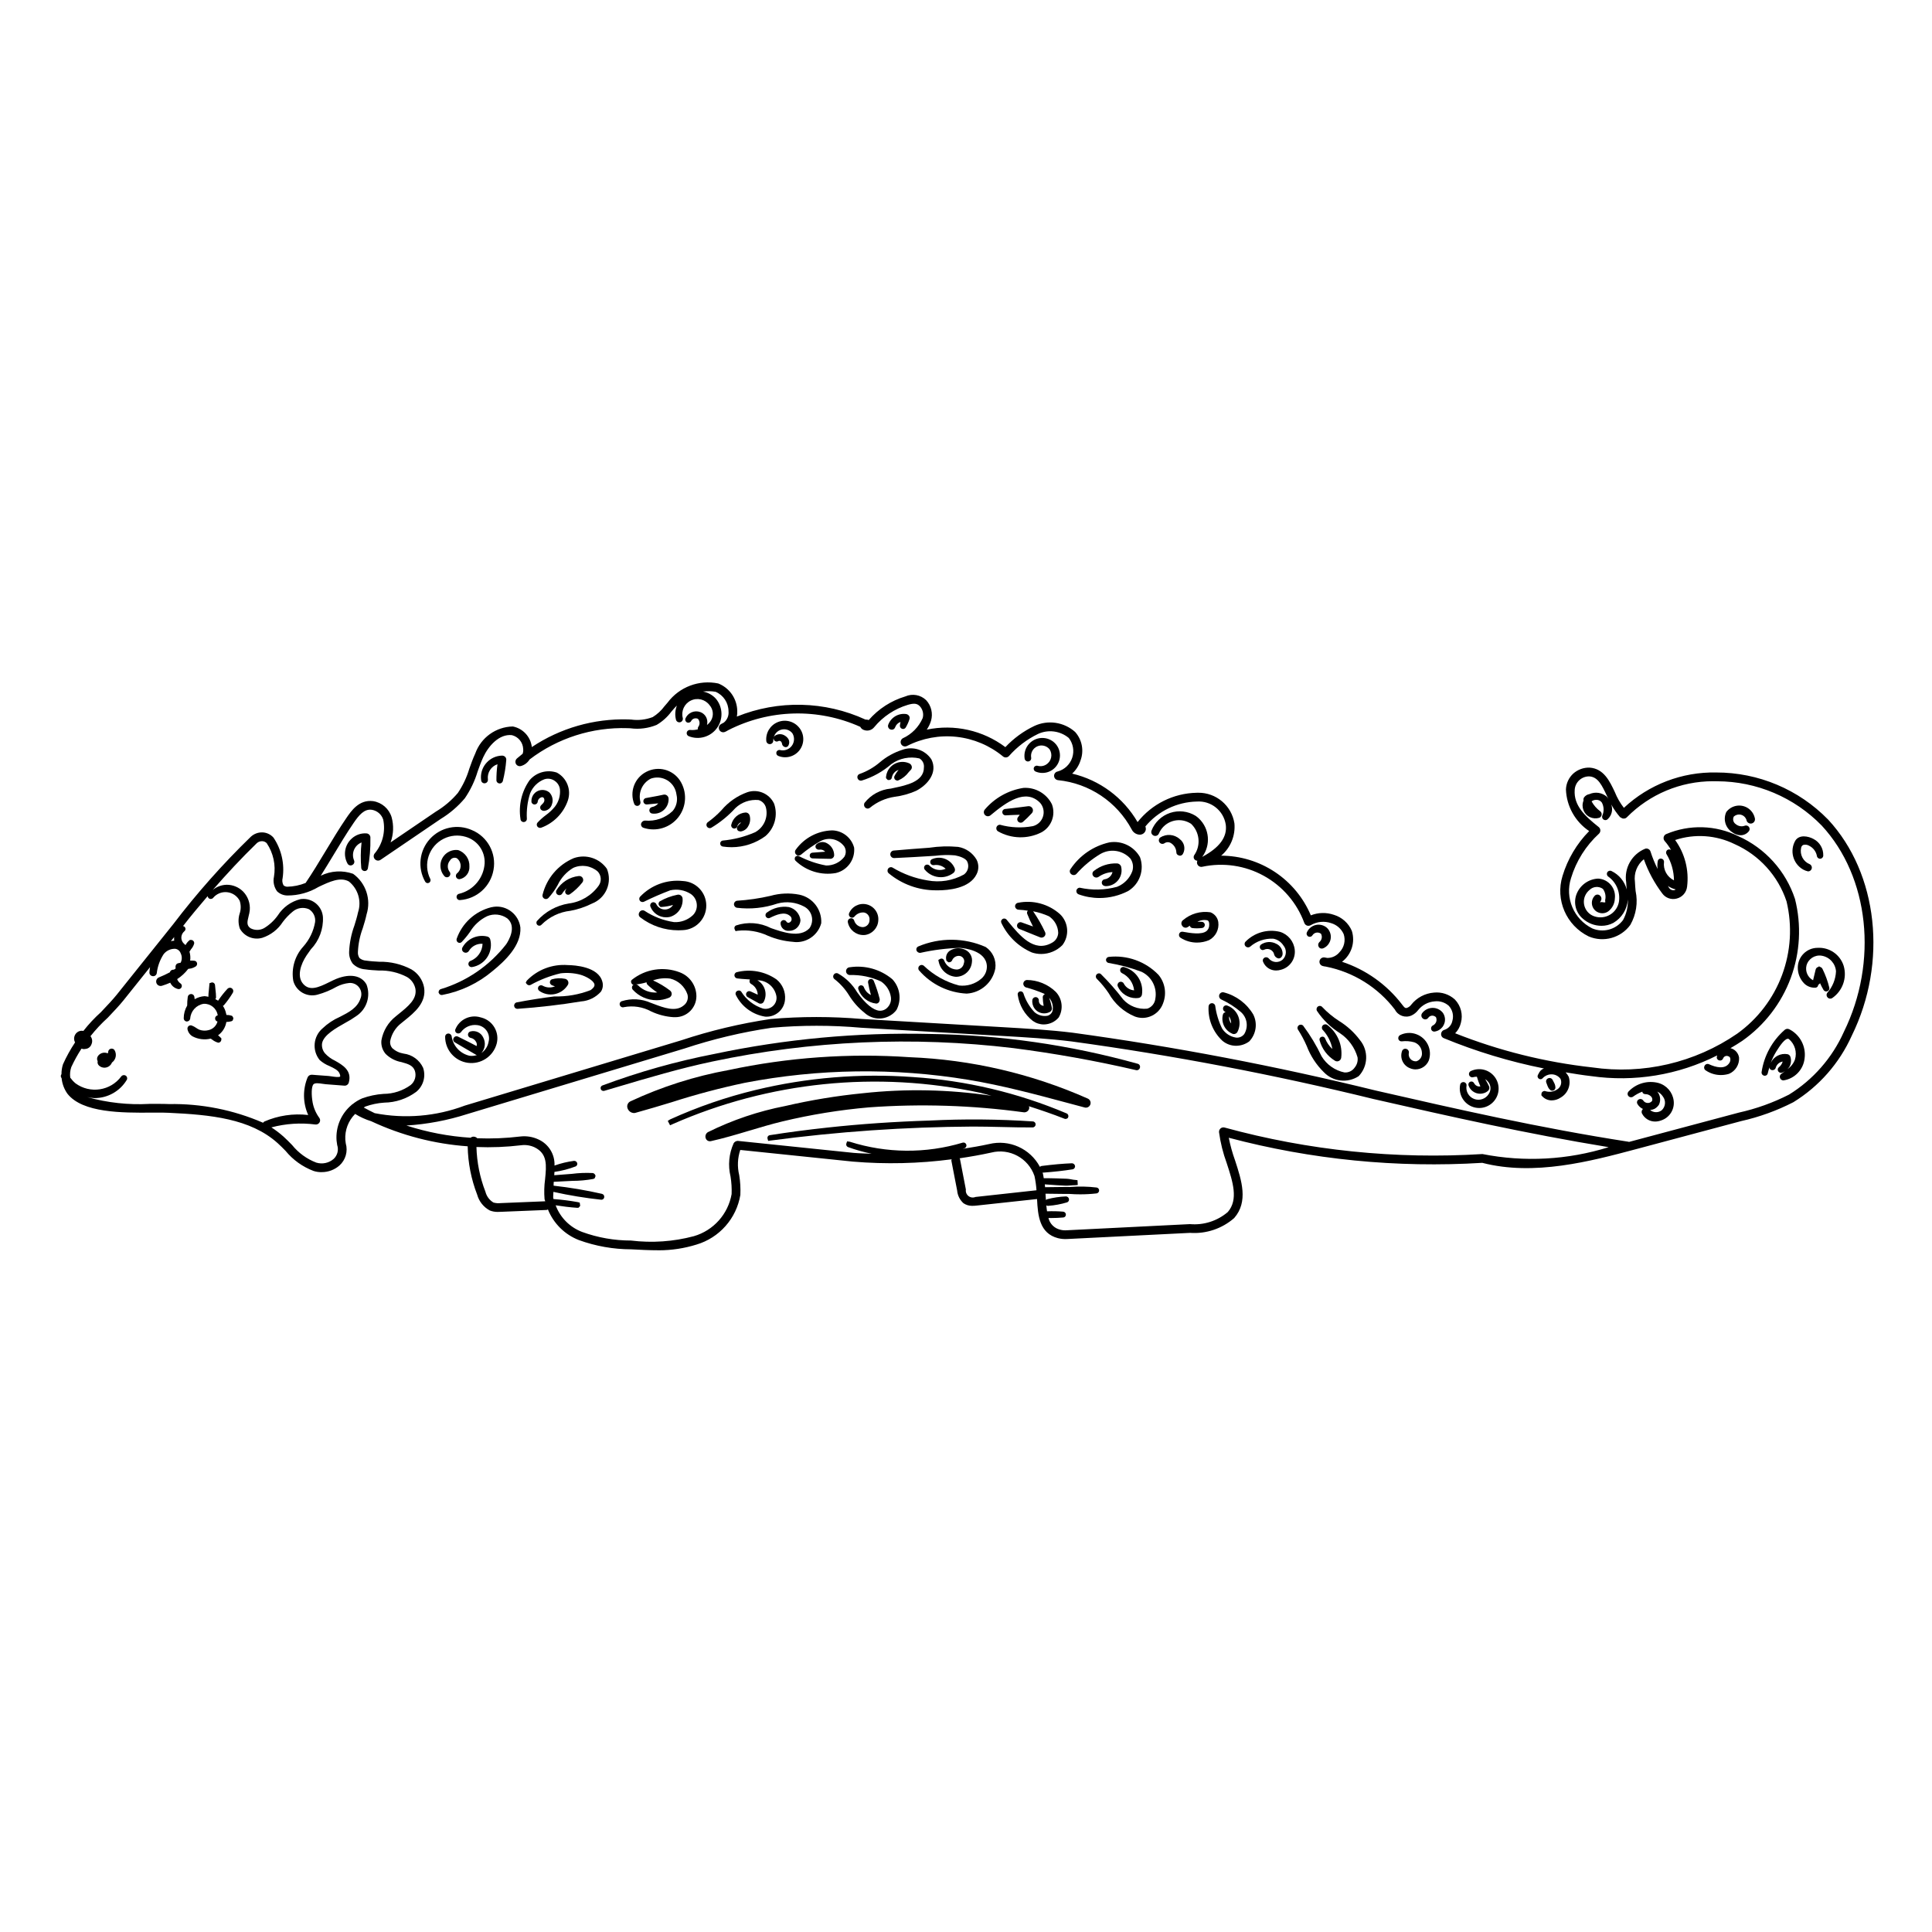 <?xml version="1.0" encoding="UTF-8"?>
<!-- Uploaded to: ICON Repo, www.svgrepo.com, Generator: ICON Repo Mixer Tools -->
<svg fill="#000000" width="800px" height="800px" version="1.1" viewBox="144 144 512 512" xmlns="http://www.w3.org/2000/svg">
 <g>
  <path d="m628.47 361.2c-7.793-8-18.492-12.5-29.66-12.484-9.062-0.18-17.84 3.184-24.465 9.371-0.988-1.266-1.789-2.664-2.387-4.156-1.379-2.926-2.941-6.238-6.688-6.504h0.004c-1.59-0.051-3.141 0.512-4.332 1.566-1.191 1.09-1.895 2.609-1.953 4.223 0.168 4.449 2.457 8.551 6.156 11.027-3.277 3.328-5.699 7.402-7.055 11.875-1.969 6.332 0.984 13.152 6.945 16.051 3.934 1.66 8.496 0.395 11.012-3.055 1.559-2.727 2.059-5.934 1.402-9.008-0.07-0.781-0.137-1.559-0.172-2.394-0.328-2.277 0.566-4.562 2.356-6.008 1.16 3.254 2.809 6.312 4.887 9.074 0.875 1.203 2.406 1.738 3.844 1.344 1.461-0.371 2.543-1.605 2.727-3.102 0.559-4.387-0.574-8.82-3.16-12.406 5.191-1.715 10.844-1.324 15.754 1.082 6.519 2.894 11.52 8.402 13.766 15.176 1.551 6.477 1.137 13.273-1.188 19.516-2.328 6.242-6.457 11.648-11.871 15.535-11.23 7.723-24.961 10.918-38.449 8.949-12.453-1.379-24.664-4.422-36.309-9.043 0.738-0.75 1.262-1.688 1.504-2.711 0.621-2.215 0.016-4.594-1.582-6.242-1.504-1.371-3.519-2.035-5.543-1.828-2.367 0.184-4.551 1.344-6.023 3.207-0.234 0.32-0.543 0.578-0.898 0.746-0.605 0.285-0.777 0.203-1.586-0.859l0.004-0.004c-4.039-5.258-9.562-9.18-15.859-11.258 2.5-1.906 3.539-5.172 2.606-8.172-0.879-2.066-2.629-3.633-4.777-4.277-1.988-0.68-4.148-0.629-6.098 0.145-1.973-4.68-5.277-8.672-9.504-11.48-4.227-2.812-9.184-4.32-14.262-4.332 2.5-2.106 3.812-5.301 3.519-8.555-0.746-4.731-4.859-8.195-9.648-8.125l-0.395 0.008c-6.102 0.129-11.832 2.977-15.621 7.766-3.773-6.481-10.043-11.125-17.34-12.844 1.023-0.934 1.781-2.121 2.203-3.445 0.984-2.598 0.438-5.531-1.422-7.602-2.957-2.629-7.191-3.254-10.781-1.59-2.891 1.379-5.504 3.285-7.699 5.621-5.953-4.473-13.543-6.16-20.832-4.637 0.496-0.723 0.875-1.516 1.129-2.352 0.559-1.922 0.07-3.996-1.293-5.461-1.465-1.422-3.648-1.812-5.519-0.988-3.762 1.129-7.125 3.301-9.699 6.266-0.145-0.059-0.293-0.102-0.449-0.117-0.133-0.016-0.266-0.02-0.402-0.012-10.766-4.949-23.102-5.238-34.09-0.797 0.094-0.496 0.129-1 0.105-1.508-0.059-3.215-2.043-6.078-5.031-7.266-5.09-1.066-10.336 0.918-13.445 5.086-0.25 0.281-0.492 0.566-0.789 0.918h-0.004c-0.848 1.16-1.914 2.144-3.137 2.902-1.82 0.695-3.785 0.922-5.715 0.656l-0.863-0.039c-9.039-0.246-17.934 2.312-25.457 7.328-0.312-2.719-2.348-4.93-5.035-5.457-4.484 0.09-8.445 2.941-9.957 7.164-0.609 1.316-1.098 2.68-1.578 4.035-0.68 2.285-1.703 4.453-3.039 6.426-1.66 1.957-3.633 3.629-5.836 4.949l-11.984 8.148c0.781-2.148 0.875-4.488 0.266-6.691-0.688-2.242-2.594-3.891-4.906-4.246-3.742-0.469-5.816 2.633-7.086 4.484-1.875 2.738-3.738 5.828-5.555 8.844-1.715 2.848-3.488 5.773-5.242 8.359-1.547 0.621-3.195 0.961-4.867 1-0.359-0.012-0.703-0.141-0.98-0.367-0.328-0.598-0.414-1.301-0.238-1.957 0.551-3.738-0.309-7.547-2.418-10.684-0.727-0.828-1.758-1.332-2.859-1.391-1.16-0.055-2.293 0.355-3.148 1.145-7.422 7.195-14.293 14.938-20.555 23.16-3.598 4.484-7.195 8.973-10.789 13.465l-4.203 5.25c-1.047 1.305-2.531 2.867-4.176 4.606h0.004c-1.695 1.523-3.258 3.191-4.664 4.988-0.461-0.102-0.938-0.039-1.355 0.18-0.988 0.539-1.383 1.758-0.895 2.773l0.051 0.09c-1.23 1.84-2.301 3.781-3.207 5.801-0.27 0.848-0.402 1.73-0.398 2.621-0.191 0.242-0.227 0.574-0.094 0.855 0.035 0.07 0.094 0.117 0.129 0.184 0.145 1.484 0.672 2.902 1.531 4.121 4.012 5.133 14.562 5.082 22.25 5.027h1.254c1.246-0.02 2.375 0 3.324 0.043 11.09 0.516 21.645 1.52 28.895 8.039 0.723 0.645 1.434 1.371 2.129 2.082h-0.004c1.961 2.387 4.516 4.211 7.402 5.297 0.707 0.227 1.445 0.332 2.188 0.305 1.719 0 3.375-0.625 4.668-1.758 1.633-1.473 2.281-3.75 1.668-5.863-0.043-0.316-0.09-0.637-0.117-0.934v-0.004c-0.152-2.551 0.793-5.051 2.602-6.863 1.324 0.824 2.75 1.473 4.242 1.93 8.051 3.766 16.723 6.023 25.586 6.652 0.082 4.387 0.93 8.723 2.512 12.812 0.496 1.805 1.711 3.324 3.363 4.199 0.645 0.246 1.332 0.375 2.023 0.375 0.363-0.012 0.727-0.016 1.039-0.031l12.02-0.488c0.121-0.004 0.195-0.102 0.301-0.141l0.004 0.004c1.496 3.727 4.465 6.664 8.207 8.121 4.445 1.613 9.141 2.441 13.867 2.449 2.363 0.133 4.84 0.254 7.332 0.254l0.004 0.004c3.375 0 6.734-0.512 9.961-1.516 2.977-0.883 5.644-2.586 7.699-4.914 2.059-2.328 3.418-5.184 3.926-8.246 0.082-1.762-0.02-3.523-0.305-5.262-0.535-2.199-0.438-4.508 0.285-6.656l29.84 3.09c8.723 0.734 17.504 0.527 26.184-0.613-0.02 0.133-0.105 0.25-0.078 0.387l1.531 7.902c0.113 1.293 0.715 2.492 1.68 3.359 0.66 0.445 1.441 0.684 2.242 0.684 0.453 0 0.91-0.027 1.359-0.082l15.887-1.719c0.215 4.336 0.621 9.078 5.527 10.367 0.824 0.207 1.672 0.281 2.519 0.227l32.508-1.629c4.266 0.301 8.477-1.113 11.695-3.93 3.785-4.348 1.984-9.895 0.223-15.297h-0.004c-0.699-1.949-1.254-3.949-1.656-5.981 21.891 5.801 44.574 8.043 67.18 6.648 13.766 3.562 28.68-0.41 40.754-3.625l27.844-7.434h-0.004c4.805-1.078 9.457-2.758 13.84-5.004 6.809-4.188 12.199-10.324 15.477-17.613 9.559-19.434 6.992-42.988-6.254-57.289zm-161.01 81.844c-0.293 0.254-0.441 0.633-0.402 1.02 0.379 2.789 1.059 5.527 2.031 8.172 1.625 4.969 3.152 9.668 0.289 12.965-2.773 2.371-6.391 3.527-10.031 3.203-10.859 0.547-21.727 1.09-32.609 1.629v-0.004c-0.605 0.059-1.215 0.004-1.801-0.156-1.531-0.367-2.727-1.562-3.09-3.098 0.238 0.004 0.477 0.016 0.715 0.016 1.078 0 2.16-0.051 3.234-0.148l-0.004 0.004c0.391-0.039 0.688-0.371 0.68-0.762 0-0.41-0.312-0.746-0.719-0.785-1.422-0.121-2.852-0.152-4.277-0.09-0.074-0.492-0.145-1.031-0.191-1.594v0.004c0.113 0.082 0.25 0.137 0.391 0.152l0.117-0.012c1.703-0.125 3.391-0.441 5.023-0.934 0.344-0.145 0.543-0.504 0.477-0.871-0.066-0.398-0.41-0.691-0.816-0.695-1.672 0.07-3.328 0.32-4.949 0.742-0.129 0.043-0.25 0.117-0.344 0.219-0.016-0.297-0.047-0.539-0.062-0.852-0.004-0.277-0.043-0.551-0.055-0.828 1.707 0.039 3.414 0.059 5.121 0.062l1.309 0.004c0.922 0.07 1.852 0.102 2.785 0.102 1.457 0 2.914-0.082 4.363-0.25 0.371-0.082 0.633-0.41 0.637-0.785 0-0.391-0.285-0.719-0.672-0.773-2.336-0.277-4.691-0.324-7.039-0.148l-1.352 0.004c-1.754 0.004-3.508 0.023-5.262 0.062-0.023-0.25-0.043-0.504-0.074-0.754 1.059 0.082 2.117 0.168 3.176 0.223l2.289 0.117c0.09 0.004 0.176 0.004 0.262 0.004 0.383 0 0.758-0.031 1.137-0.062l-0.004 0.004c0.387-0.039 0.777-0.059 1.168-0.055l0.707-0.07-0.07-1.266-0.594-0.074v0.004c-0.344-0.027-0.688-0.078-1.023-0.148-0.414-0.082-0.828-0.141-1.25-0.168-0.562-0.023-1.125-0.043-1.691-0.059l-0.848-0.031c-1.199-0.039-2.375-0.047-3.543-0.055-0.074-0.402-0.117-0.805-0.211-1.203-0.031-0.09-0.082-0.164-0.113-0.254 3.168-0.242 5.644-0.516 7.949-0.887h0.004c0.422-0.066 0.719-0.457 0.668-0.883-0.059-0.406-0.406-0.711-0.816-0.723-2.371 0.094-4.856 0.309-8.062 0.715h-0.004c-0.16 0.039-0.305 0.121-0.422 0.242-2.582-4.859-8.133-7.352-13.48-6.047-2.324 0.512-4.668 0.898-7.016 1.27 0.16-0.055 0.324-0.09 0.48-0.145 0.418-0.141 0.641-0.594 0.5-1.008-0.133-0.395-0.551-0.613-0.949-0.496-9.77 2.934-20.199 2.848-29.922-0.242l-0.711-0.102-0.199 0.566c-0.137 0.383 0.055 0.805 0.434 0.953 2.047 0.738 4.144 1.332 6.273 1.773-1.586-0.074-3.172-0.098-4.758-0.234l-30.734-3.18h0.004c-0.445 0.012-0.855 0.25-1.086 0.629-1.25 2.766-1.539 5.867-0.824 8.812 0.246 1.539 0.344 3.098 0.285 4.656-0.934 5.32-4.809 9.648-9.996 11.156-5.434 1.449-11.098 1.84-16.68 1.156-4.414 0.004-8.793-0.766-12.941-2.277-3.246-1.23-5.805-3.801-7.016-7.059 1.867 0.289 3.769 0.535 5.734 0.668l0.359-0.039 0.41-0.48-0.125-0.859-0.496-0.129v-0.004c-2.133-0.383-4.281-0.656-6.441-0.816-0.02-0.09-0.066-0.164-0.086-0.254-0.039-0.543 0.051-1.102 0.051-1.648 4.195 0.938 8.438 1.633 12.711 2.09 0.375 0.004 0.699-0.27 0.754-0.645 0.078-0.414-0.18-0.816-0.59-0.918-4.231-0.965-8.512-1.688-12.824-2.164 0.023-0.344-0.008-0.684 0.031-1.027 1.652-0.066 3.305-0.148 4.926-0.25 1.875 0 3.746-0.172 5.59-0.512l0.344-0.184 0.23-0.609-0.094-0.25h-0.004c-0.113-0.289-0.379-0.488-0.691-0.52-1.828-0.094-3.664-0.02-5.481 0.215-1.562 0.105-3.121 0.227-4.68 0.363 0.023-0.293 0.035-0.586 0.051-0.883v0.004c1.934-0.273 3.828-0.766 5.652-1.469 0.309-0.16 0.469-0.516 0.383-0.855-0.105-0.375-0.461-0.629-0.852-0.605-1.762 0.234-3.492 0.648-5.168 1.246 0.129-2.961-1.555-5.703-4.258-6.922-1.508-0.707-3.188-0.977-4.844-0.777-3.766 0.457-7.566 0.613-11.359 0.465-0.336-0.355-0.84-0.508-1.316-0.391-0.172 0.059-0.332 0.145-0.477 0.254-5.773-0.371-11.48-1.461-16.988-3.238 5.481-0.34 10.895-1.363 16.125-3.039 19.098-5.758 38.25-11.535 57.453-17.34v0.004c7.566-2.516 15.336-4.371 23.227-5.535 7.914-0.699 15.879-0.699 23.793 0l37.645 2.188c5.934 0.344 12.062 0.703 18.035 1.441h0.004c26.949 3.691 53.684 8.793 80.098 15.281l0.289 0.062c19.633 4.484 39.957 9.07 61.926 12.672v0.004c-10.824 3.383-22.32 4.012-33.445 1.82-23 1.434-46.078-0.938-68.305-7.016-0.379-0.113-0.789-0.031-1.09 0.227zm-67.496 16.184-1.57-8.121c-0.016-0.062-0.082-0.086-0.105-0.145 2.809-0.414 5.606-0.902 8.391-1.516 4.852-1.23 9.836 1.465 11.465 6.199 0.266 1.246 0.449 2.516 0.535 3.789-2.348 0.254-16.008 1.734-16.172 1.773h0.004c-0.617 0.262-1.328 0.168-1.855-0.242-0.531-0.41-0.793-1.078-0.691-1.738zm-117.84-11.73c1.211-0.156 2.445 0.035 3.555 0.555 3.445 1.699 3.144 4.715 2.766 8.516-0.234 1.734-0.277 3.488-0.133 5.231 0.035 0.191 0.137 0.359 0.18 0.551l-11.754 0.48v-0.004c-0.656 0.086-1.324 0.035-1.965-0.141-1.062-0.633-1.828-1.66-2.129-2.859-1.469-3.785-2.277-7.797-2.383-11.859 3.961 0.164 7.926 0.004 11.863-0.469zm-48.766-0.051c0.441 1.305 0.074 2.746-0.938 3.68-1.266 1.098-3.004 1.465-4.606 0.977-2.508-0.961-4.719-2.57-6.406-4.66-0.73-0.746-1.484-1.52-2.273-2.231-1.008-0.898-2.082-1.715-3.215-2.445 3.789-1.004 7.738-1.266 11.625-0.77 0.605 0.086 1.168-0.324 1.27-0.926 0.047-0.285-0.02-0.578-0.188-0.816-0.891-1.211-1.496-2.602-1.773-4.078-0.344-1.902-0.375-4.254 0.242-4.848 0.418-0.41 1.57-0.234 2.406-0.109 0.309 0.043 0.594 0.09 0.832 0.109l4.859 0.375h0.004c0.574 0.078 1.117-0.297 1.25-0.863 0.852-3.184-1.656-4.606-3.672-5.746-0.992-0.465-1.887-1.121-2.629-1.926-0.656-0.754-0.941-1.762-0.785-2.746 0.469-2.164 3.633-3.945 6.176-5.379 0.992-0.523 1.949-1.113 2.863-1.762 2.769-1.801 3.906-5.289 2.731-8.375-1.324-2.402-4.309-2.965-7.969-1.512-0.566 0.227-1.188 0.535-1.844 0.859-3.004 1.5-5.266 2.41-6.965 0.5-1.754-1.965-0.688-5.199 0.898-7.574 0.355-0.535 0.742-1.066 1.125-1.598 2.199-2.289 3.359-5.387 3.203-8.559-0.102-1.371-0.746-2.648-1.789-3.543-1.043-0.898-2.398-1.344-3.769-1.242-0.133 0.008-0.266 0.023-0.398 0.047-2.484 0.609-4.633 2.152-6.004 4.309-0.977 1.371-2.227 2.527-3.668 3.391-1.113 0.598-2.453 0.602-3.566 0.008-1.059-0.746-0.895-1.645-0.508-3.16h-0.004c0.148-0.527 0.254-1.062 0.316-1.605 0.164-1.82-0.473-3.625-1.738-4.938-1.152-1.168-2.723-1.824-4.359-1.82-1.355 0.027-2.66 0.508-3.707 1.371 3.738-4.289 7.613-8.457 11.672-12.395 0.395-0.363 0.918-0.551 1.449-0.523 0.445 0.016 0.867 0.207 1.176 0.527 1.754 2.606 2.445 5.789 1.922 8.887-0.293 1.348 0.008 2.758 0.824 3.871 0.742 0.711 1.734 1.105 2.762 1.105 2.894 0.004 5.734-0.781 8.219-2.266 2.953-1.398 5.746-2.719 8.047-1.453 2.434 1.953 3.402 5.211 2.43 8.176-0.25 1.18-0.621 2.379-0.969 3.504-0.816 2.227-1.289 4.566-1.395 6.938-0.055 1.129 0.281 2.246 0.949 3.156 0.871 0.891 2.035 1.43 3.277 1.516 1.207 0.18 2.418 0.25 3.644 0.316h0.004c2.594-0.082 5.164 0.508 7.465 1.715 1.156 0.68 1.969 1.82 2.231 3.137 0.453 2.715-1.863 4.59-4.469 6.691-0.258 0.207-0.512 0.414-0.742 0.605h0.004c-2.004 1.574-3.359 3.832-3.805 6.344-0.145 1.312 0.266 2.625 1.133 3.621 1.141 1.121 2.594 1.871 4.168 2.152 1.77 0.496 3.047 0.855 3.566 2.312 0.441 1.367-0.004 2.867-1.121 3.773-2.086 1.512-4.602 2.332-7.18 2.34-1.953 0.129-3.879 0.535-5.715 1.207-0.914 0.402-1.77 0.926-2.543 1.559-0.039 0.027-0.094 0.023-0.129 0.055l-0.082 0.102h0.004c-2.781 2.324-4.266 5.848-3.988 9.457 0.035 0.355 0.086 0.711 0.164 1.176zm-64.27-12.441c3.488-0.008 6.719-1.84 8.512-4.832 0.215-0.383 0.102-0.863-0.266-1.105-0.379-0.266-0.895-0.188-1.184 0.172-2.852 3.859-8.285 4.684-12.152 1.844-0.52-0.441-0.984-0.945-1.383-1.496-0.129-0.945-0.031-1.906 0.281-2.809 0.781-1.691 1.684-3.324 2.703-4.883 0.207 0.078 0.43 0.121 0.652 0.129 0.156 0 0.316-0.02 0.473-0.059 0.703-0.082 1.293-0.562 1.52-1.234 0.316-0.707 0.215-1.531-0.266-2.137 1.391-1.754 2.922-3.391 4.582-4.894 1.59-1.676 3.094-3.262 4.188-4.629l4.203-5.254c0.938-1.172 1.879-2.344 2.816-3.516-0.082 0.43-0.137 0.863-0.16 1.301-0.039 0.25 0.023 0.504 0.176 0.707 0.152 0.203 0.379 0.336 0.629 0.371 0.254 0.051 0.52-0.004 0.73-0.148 0.215-0.148 0.359-0.375 0.402-0.633 0.211-1.801 0.836-3.523 1.824-5.043 0.738-0.941 1.887-1.465 3.082-1.418 0.656 0.09 1.207 0.543 1.426 1.172 0.395 0.793 0.395 1.719 0.004 2.512l-0.641 0.137c-0.527 0.109-0.859 0.617-0.68 1.379h-0.004c-0.148 0.164-0.344 0.281-0.555 0.348-0.242-0.023-0.484 0.047-0.676 0.199-0.156 0.125-0.266 0.297-0.32 0.488-0.945 0.504-1.918 0.953-2.914 1.352-0.582 0.258-0.855 0.926-0.625 1.516 0.234 0.59 0.891 0.891 1.488 0.684 0.734-0.227 1.457-0.496 2.16-0.805 0.375 0.805 1.082 1.406 1.941 1.645 0.094 0.039 0.191 0.059 0.293 0.059 0.324 0 0.621-0.191 0.758-0.484 0.184-0.363 0.066-0.809-0.277-1.031-0.406-0.273-0.715-0.672-0.879-1.133 1.125-0.727 2.117-1.645 2.93-2.711 0.27-0.035 0.535-0.078 0.832-0.141h0.004c0.363-0.098 0.711-0.246 1.035-0.438 0.352-0.164 0.547-0.551 0.473-0.934-0.066-0.355-0.359-0.621-0.719-0.648-0.367-0.051-0.738-0.062-1.109-0.035 0.109-0.793 0.043-1.602-0.184-2.371l0.414-0.633h-0.004c0.387-0.43 0.668-0.941 0.832-1.5 0.039-0.219-0.016-0.449-0.145-0.629-0.133-0.184-0.332-0.305-0.555-0.34l-0.426-0.012-0.219 0.184c-0.387 0.328-0.707 0.73-0.941 1.184-0.098-0.094-0.195-0.18-0.297-0.262v-0.004c-0.938-0.754-1.086-2.125-0.336-3.062 0.09-0.109 0.184-0.207 0.289-0.301 0.344-0.238 0.438-0.703 0.215-1.059-0.121-0.188-0.316-0.312-0.539-0.34 2.086-2.707 4.297-5.324 6.523-7.934 0.023 0.207 0.125 0.398 0.281 0.535 0.34 0.301 0.859 0.27 1.164-0.066 0.906-1.102 2.309-1.676 3.731-1.52 1.418 0.152 2.664 1.008 3.32 2.277 0.363 1.098 0.363 2.281-0.004 3.375-0.414 1.305-0.398 2.711 0.051 4.004 1.18 2.098 3.652 3.106 5.965 2.426 2.231-0.734 4.141-2.215 5.41-4.191 0.754-1.004 1.625-1.918 2.598-2.719 1.191-1.039 2.879-1.297 4.328-0.664 1.172 0.715 1.812 2.055 1.637 3.414-0.418 2.422-1.512 4.68-3.152 6.512-2.231 2.465-3.199 5.824-2.621 9.098 0.773 2.762 3.629 4.379 6.394 3.625 1.789-0.484 3.508-1.199 5.117-2.121 1.027-0.527 2.144-0.855 3.293-0.977 1.035-0.086 2.043 0.371 2.656 1.211 0.613 0.84 0.746 1.941 0.344 2.902-0.836 2.5-3.086 3.652-5.465 4.867v-0.004c-1.695 0.742-3.246 1.773-4.586 3.047-2.481 2.129-2.824 5.84-0.777 8.387 0.762 0.68 1.637 1.219 2.582 1.594 1.18 0.551 2.293 1.074 2.676 1.938 0.242 0.555 0.207 0.797 0.172 0.84-0.227 0.285-1.672 0.062-2.215-0.023-0.32-0.051-0.609-0.094-0.84-0.113l-1.121-0.082c-1.098-0.09-2.191-0.172-3.246-0.246h0.004c-0.496-0.051-0.969 0.215-1.188 0.66-1.336 3.215-1.281 6.836 0.145 10.008-3.953-0.457-7.957 0.137-11.605 1.723-0.145 0.078-0.266 0.191-0.352 0.332-7.859-3.414-16.359-5.102-24.926-4.953-0.855-0.039-1.828-0.051-2.91-0.051l-2.348 0.004v0.004c-5.535 0.301-11.082-0.309-16.422-1.805 0.648 0.156 1.309 0.246 1.973 0.27zm20.48-33.008h0.016l-0.004 0.004zm0.59-9.672c-0.039 0.32-0.039 0.641 0.008 0.957-0.297 0.02-0.594 0.066-0.883 0.137 0.293-0.363 0.582-0.727 0.875-1.094zm385.53 54.301c-0.031-0.008-0.047-0.043-0.082-0.047-23.758-3.684-45.633-8.684-66.98-13.566-26.492-6.512-53.312-11.629-80.344-15.332-6.051-0.742-12.223-1.102-18.297-1.457l-37.52-2.184c-8.059-0.691-16.164-0.691-24.223 0.004-8.055 1.195-15.988 3.086-23.719 5.652-19.121 5.769-38.238 11.539-57.363 17.305-7.613 2.863-15.875 3.555-23.859 2-0.98-0.461-1.938-0.98-2.898-1.488 0.145-0.074 0.254-0.195 0.402-0.262 1.613-0.578 3.301-0.93 5.012-1.043 3.055-0.035 6.019-1.035 8.477-2.852 1.883-1.535 2.617-4.082 1.832-6.387-0.957-2.066-2.918-3.492-5.18-3.758-1.117-0.18-2.16-0.684-2.996-1.445-0.422-0.5-0.625-1.148-0.562-1.797 0.359-1.918 1.414-3.637 2.965-4.824l0.898-0.727c2.59-2.09 5.809-4.699 5.133-8.766-0.379-1.988-1.598-3.719-3.344-4.746-2.633-1.398-5.582-2.098-8.566-2.031-1.121-0.062-2.277-0.129-3.441-0.297-0.645-0.031-1.262-0.27-1.758-0.68-0.324-0.48-0.473-1.059-0.422-1.633 0.098-2.144 0.527-4.262 1.281-6.269 0.375-1.211 0.762-2.461 1.016-3.684 1.25-3.977-0.188-8.305-3.57-10.742-2.809-0.992-5.898-0.812-8.574 0.504 1.098-1.742 2.188-3.523 3.258-5.301 1.781-2.961 3.625-6.019 5.445-8.672 1.426-2.09 2.832-3.793 4.84-3.496h0.004c1.41 0.23 2.574 1.234 3.004 2.594 0.668 3.223-0.195 6.574-2.336 9.074-0.301 0.465-0.234 1.078 0.164 1.465 0.395 0.387 1.008 0.441 1.469 0.129l15.934-10.832c2.414-1.469 4.578-3.32 6.402-5.484 1.488-2.18 2.637-4.578 3.394-7.109 0.453-1.266 0.922-2.57 1.48-3.777 1.367-2.941 4.199-6.211 7.586-5.844 1.707 0.414 2.934 1.91 3.004 3.664 0.043 0.43-0.004 0.863-0.145 1.27-0.516 0.402-1.02 0.82-1.516 1.25-0.348 0.301-0.484 0.773-0.355 1.215 0.086 0.293 0.289 0.543 0.562 0.688 0.27 0.148 0.586 0.18 0.879 0.094 0.945-0.27 1.754-0.887 2.266-1.727 7.441-5.676 16.617-8.605 25.973-8.301l0.789 0.031v0.004c2.34 0.309 4.723-0.004 6.906-0.898 1.523-0.895 2.856-2.09 3.906-3.512 0.242-0.281 0.48-0.566 0.762-0.883 0.207-0.277 0.484-0.469 0.711-0.723-0.473 1.188-0.559 2.488-0.25 3.727 0.059 0.242 0.211 0.449 0.426 0.574 0.211 0.129 0.469 0.168 0.707 0.105 0.484-0.133 0.781-0.621 0.676-1.113-0.488-1.855 0.406-3.801 2.137-4.633 1.734-0.836 3.812-0.32 4.957 1.223 0.988 1.121 1.148 2.75 0.402 4.043-0.285 0.469-0.656 0.879-1.094 1.215 0.215-0.781 0.09-1.621-0.348-2.305-0.219-0.336-0.504-0.621-0.84-0.84-1.457-0.91-3.371-0.469-4.285 0.988-0.082 0.129-0.156 0.27-0.219 0.41-0.172 0.406 0.012 0.879 0.418 1.059 0.406 0.188 0.891 0.02 1.098-0.379 0.156-0.309 0.434-0.543 0.766-0.645 0.336-0.105 0.703-0.078 1.02 0.07 0.555 0.613 0.578 1.539 0.059 2.184-0.102 0.184-0.129 0.398-0.082 0.602-0.656 0.176-1.34 0.234-2.019 0.168-0.227-0.02-0.457 0.051-0.633 0.199-0.172 0.145-0.281 0.348-0.301 0.574-0.035 0.371 0.176 0.727 0.523 0.871 2.691 1.094 5.785 0.207 7.492-2.144 1.707-2.352 1.586-5.566-0.285-7.785-0.895-0.992-2.094-1.656-3.406-1.891 1.109-0.148 2.234-0.129 3.336 0.062 2.07 0.883 3.414 2.918 3.422 5.168 0.121 1.145-0.348 2.269-1.242 2.992-0.242 0.125-0.48 0.254-0.723 0.383h0.004c-0.543 0.293-0.762 0.961-0.496 1.52 0.262 0.555 0.914 0.809 1.488 0.578 0.293-0.117 0.574-0.266 0.836-0.438 10.941-5.613 23.84-5.949 35.059-0.914 0.184 0.391 0.523 0.688 0.934 0.824 0.977 0.387 2.094 0.086 2.746-0.738 2.32-2.812 5.422-4.871 8.914-5.918 1.656-0.48 2.457-0.383 3.188 0.375 0.77 0.844 1.055 2.019 0.754 3.121-1.039 2.387-2.926 4.305-5.301 5.379-0.516 0.324-0.699 0.992-0.414 1.535 0.145 0.273 0.391 0.477 0.688 0.566 0.289 0.09 0.605 0.062 0.875-0.082 4.043-2.066 8.605-2.906 13.121-2.414 4.516 0.492 8.789 2.293 12.293 5.18 0.469 0.406 1.176 0.363 1.598-0.09 2.152-2.441 4.766-4.43 7.691-5.856 2.695-1.246 5.867-0.836 8.156 1.059 1.16 1.477 1.504 3.434 0.922 5.219-0.586 1.785-2.023 3.156-3.832 3.66-0.578 0.094-1 0.602-0.98 1.188 0.02 0.582 0.469 1.062 1.051 1.121 8.273 0.836 15.586 5.731 19.516 13.055 0.363 0.758 1.09 1.277 1.926 1.375 0.863 0.121 1.664-0.457 1.816-1.316 0.031-0.285-0.008-0.578-0.113-0.852 3.375-4.078 8.359-6.488 13.652-6.598 3.75-0.25 7.066 2.402 7.648 6.113 0.445 3.301-1.66 6.098-6.234 8.555l-0.004-0.004c2.32-3.133 1.934-7.5-0.891-10.184-0.273-0.254-0.562-0.488-0.867-0.699-2.027-1.246-4.5-1.527-6.758-0.77-2.254 0.758-4.059 2.473-4.922 4.691-0.098 0.262-0.09 0.551 0.027 0.805 0.176 0.379 0.559 0.617 0.977 0.613 0.414-0.008 0.789-0.258 0.953-0.641 0.59-1.41 1.719-2.531 3.133-3.109 1.414-0.582 3.004-0.578 4.414 0.012 0.34 0.145 0.668 0.316 0.98 0.516 2.293 2.188 2.644 5.719 0.836 8.316-0.262 0.41-0.172 0.949 0.207 1.25 0.176 0.145 0.395 0.227 0.625 0.227-0.125 0.266-0.137 0.57-0.039 0.848 0.191 0.559 0.777 0.883 1.352 0.746 5.539-1.188 11.32-0.34 16.281 2.391 4.965 2.731 8.777 7.156 10.738 12.473 0.121 0.34 0.391 0.609 0.734 0.727 0.324 0.102 0.68 0.062 0.977-0.109 1.637-0.965 3.613-1.16 5.41-0.539 1.48 0.434 2.695 1.496 3.32 2.906 0.562 1.688 0.129 3.547-1.121 4.812-0.793 0.961-1.977 1.516-3.223 1.504-0.234-0.051-0.473-0.09-0.742-0.137-0.602-0.074-1.168 0.316-1.305 0.906-0.129 0.605 0.234 1.207 0.832 1.367 0.27 0.074 0.547 0.129 0.824 0.156 7.297 1.434 13.812 5.492 18.32 11.41 0.816 1.605 2.754 2.289 4.398 1.543 0.703-0.328 1.312-0.828 1.773-1.453 1.078-1.34 2.664-2.168 4.379-2.289 1.352-0.156 2.699 0.273 3.715 1.176 1.004 1.074 1.367 2.602 0.949 4.012-0.223 1.121-1.035 2.027-2.125 2.371-0.352 0.094-0.637 0.348-0.77 0.684-0.121 0.289-0.121 0.609 0 0.898 0.117 0.281 0.348 0.508 0.633 0.617 8.57 3.531 17.465 6.219 26.555 8.035-0.09 0.043-0.188 0.051-0.273 0.102v-0.004c-0.504 0.266-0.902 0.695-1.129 1.215-0.059 0.117-0.121 0.23-0.188 0.336-0.109 0.176-0.145 0.387-0.098 0.586 0.047 0.199 0.168 0.375 0.344 0.48 0.316 0.223 0.754 0.16 0.992-0.145 0.559-0.617 1.344-0.984 2.176-1.016 0.996-0.066 1.953 0.383 2.543 1.188 0.453 1.027 0.07 2.231-0.891 2.812-0.945 0.645-2.141 0.801-3.219 0.418-0.445-0.066-0.863 0.238-0.934 0.684l-0.02 0.457 0.211 0.23v0.004c0.648 0.711 1.566 1.117 2.531 1.109 0.84-0.012 1.66-0.27 2.359-0.742 1.926-1.102 2.82-3.402 2.141-5.516-0.215-0.43-0.492-0.828-0.824-1.176 2.254 0.363 4.508 0.746 6.781 1h-0.004c11.426 1.633 23.078-0.281 33.379-5.484-0.047 0.156-0.082 0.312-0.098 0.477-0.02 0.434 0.301 0.809 0.73 0.863 0.426 0.082 0.84-0.168 0.969-0.578 0.102-0.254 0.301-0.457 0.551-0.559 0.254-0.105 0.535-0.102 0.785 0.012 0.242 0.055 0.441 0.234 0.523 0.473 0.121 0.473 0.027 0.977-0.266 1.371-1.168 1.711-3.559 1.098-5.348 0.277-0.215-0.102-0.461-0.113-0.684-0.027-0.223 0.082-0.402 0.25-0.496 0.469-0.234 0.418-0.094 0.949 0.316 1.195 1.18 0.801 2.578 1.227 4.004 1.227 0.73 0 1.457-0.109 2.156-0.32 1.711-0.723 2.781-2.445 2.672-4.301-0.18-1.219-1.082-2.211-2.281-2.504 1.062-0.633 2.133-1.254 3.16-1.961v-0.004c5.856-4.117 10.32-9.914 12.812-16.625 2.488-6.715 2.879-14.023 1.125-20.961-2.445-7.414-7.902-13.453-15.031-16.637-5.977-2.949-12.945-3.148-19.082-0.551-0.125 0.051-0.238 0.121-0.336 0.211-0.469 0.434-0.5 1.16-0.078 1.637 0.641 0.738 1.207 1.535 1.691 2.383-0.277-0.211-0.656-0.227-0.949-0.035-0.375 0.246-0.492 0.742-0.262 1.125 1.27 2.098 1.953 4.496 1.98 6.945-1.836-0.887-2.902-2.848-2.644-4.867 0.035-0.438-0.273-0.824-0.707-0.891-0.207-0.043-0.418-0.004-0.594 0.109-0.176 0.117-0.301 0.297-0.34 0.504-0.141 0.707-0.152 1.43-0.043 2.141-0.746-1.48-1.375-3.023-1.883-4.606-0.172-0.59-0.781-0.938-1.379-0.785-3.574 1.438-5.68 5.156-5.07 8.957 0.023 0.59 0.078 1.211 0.137 1.836l-0.004 0.004c-0.562-2.117-2.016-3.887-3.984-4.844-0.398-0.227-0.898-0.102-1.141 0.281-0.246 0.383-0.145 0.891 0.223 1.156 2.148 1.52 3.246 4.125 2.836 6.723-0.238 1.301-0.98 2.453-2.07 3.207-1.086 0.75-2.426 1.039-3.727 0.801-0.34-0.062-0.672-0.16-0.992-0.293-2.066-0.859-3.047-3.234-2.188-5.301 0.266-0.629 0.684-1.184 1.219-1.613 0.957-0.922 2.441-1.027 3.519-0.25 0.633 0.863 0.848 1.965 0.586 3 0.039 0.191 0.047 0.383 0.031 0.578-0.324 0.012-0.648-0.023-0.965-0.105-0.133 0.043-0.266 0.074-0.398 0.102 0.035-0.105 0.078-0.211 0.129-0.312 0.344-0.449 0.289-1.09-0.129-1.473-0.191-0.191-0.453-0.293-0.723-0.289-0.27 0.008-0.523 0.121-0.711 0.316-1.039 1.094-0.996 2.824 0.094 3.867 0.297 0.281 0.656 0.492 1.043 0.617 0.848 0.297 1.785 0.152 2.504-0.387 1.043-0.812 1.664-2.047 1.703-3.367 0.156-1.238-0.184-2.484-0.949-3.469-0.766-0.984-1.887-1.621-3.125-1.777-0.113-0.016-0.223-0.023-0.398-0.031-2.512 0.133-4.723 1.715-5.656 4.051-0.93 2.344-0.238 5.019 1.707 6.625 1.352 1.176 3.078 1.828 4.871 1.832 1.098 0.008 2.184-0.258 3.152-0.773 2.227-1.301 3.664-3.621 3.844-6.195 0.07 1.895-0.371 3.773-1.273 5.438-1.883 2.535-5.262 3.453-8.168 2.215-4.894-2.438-7.281-8.078-5.629-13.289 1.371-4.551 3.949-8.645 7.461-11.852 0.219-0.238 0.336-0.555 0.316-0.879-0.02-0.328-0.176-0.629-0.43-0.836-3.66-2.922-6.668-5.676-6.363-9.875 0.137-2.043 1.867-3.613 3.918-3.547 2.273 0.164 3.316 2.379 4.613 5.144 0.105 0.273 0.273 0.516 0.391 0.785-0.113-0.184-0.238-0.355-0.375-0.516-1.277-1.129-3.094-1.41-4.648-0.719-0.59 0.094-1.113 0.426-1.453 0.918-0.125 0.246-0.16 0.527-0.109 0.801-0.68 1.664 0.043 3.566 1.652 4.363 0.789 0.379 1.691 0.449 2.527 0.195 0.242-0.105 0.441-0.301 0.555-0.543 0.184-0.426 0.051-0.922-0.32-1.199-0.941-0.691-1.723-1.586-2.277-2.613 0.352-0.27 0.781-0.41 1.227-0.402 0.598-0.039 1.172 0.246 1.508 0.742 0.543 1.051 0.594 2.289 0.133 3.379-0.098 0.215-0.109 0.457-0.027 0.68 0.105 0.285 0.352 0.496 0.652 0.555 0.297 0.059 0.605-0.043 0.812-0.27 1.055-0.988 1.406-2.512 0.898-3.863 0.664 1.199 1.449 2.328 2.348 3.367l0.285 0.145c0.211 0.172 0.48 0.254 0.75 0.227 0.297-0.012 0.574-0.141 0.777-0.359 6.023-6.098 14.234-9.535 22.809-9.539 0.328 0 0.66 0.004 1.086 0.016v-0.004c10.449 0.02 20.449 4.254 27.734 11.746 12.59 13.605 15 36.086 5.852 54.691-3.07 6.859-8.129 12.641-14.52 16.598-4.207 2.144-8.668 3.746-13.281 4.769l-27.867 7.438c-0.418 0.113-0.855 0.227-1.281 0.34zm12.375-66.922c-0.098 0.055-0.168 0.145-0.281 0.172-0.52 0.145-1.074-0.051-1.391-0.484-0.141-0.188-0.238-0.406-0.375-0.598 0.625 0.422 1.316 0.73 2.047 0.91z"/>
  <path d="m172.99 422.11c-0.188 0.164-0.301 0.395-0.32 0.645-0.004 0.137-0.043 0.277-0.113 0.398-0.852-0.383-1.852-0.164-2.465 0.535-0.062 0.07-0.117 0.148-0.168 0.227-0.254 0.398-0.27 0.902-0.039 1.312-0.105 0.414 0.023 0.852 0.332 1.141 0.395 0.375 0.918 0.582 1.457 0.582l0.078-0.004c0.852-0.031 1.605-0.566 1.918-1.363 1.07-0.77 1.352-2.246 0.641-3.356-0.336-0.387-0.922-0.441-1.32-0.117z"/>
  <path d="m193.52 414.71c0.449-0.012 0.828-0.348 0.891-0.793 0.133-1.973 1.609-3.586 3.559-3.898 1.848-0.098 3.465 1.23 3.727 3.062-0.406 0.059-0.703 0.41-0.695 0.82-0.008 0.391 0.262 0.73 0.641 0.816-0.309 1.133-1.215 2.008-2.356 2.273-0.805 0.219-1.656 0.18-2.441-0.102-0.301-0.129-0.59-0.293-0.855-0.484-0.367-0.262-0.766-0.473-1.188-0.633-0.441-0.152-0.922 0.078-1.082 0.516-0.035 0.137-0.051 0.277-0.043 0.418 0.145 0.809 0.629 1.512 1.336 1.934 1.484 0.781 3.199 0.996 4.828 0.605 0.137 0.094 0.266 0.188 0.363 0.246 0.477 0.383 1.031 0.668 1.621 0.836 0.398 0 0.742-0.281 0.816-0.676l0.035-0.461-0.227-0.234c-0.203-0.215-0.426-0.41-0.664-0.586 1.176-0.84 1.969-2.113 2.199-3.539 0.461-0.004 0.918-0.07 1.359-0.195l0.332-0.203 0.184-0.621-0.289-0.543-0.309-0.137-0.004 0.004c-0.402-0.121-0.824-0.176-1.25-0.164-0.051-0.145-0.09-0.293-0.109-0.449-0.148-0.703-0.434-1.375-0.836-1.973 0.07-0.051 0.172-0.039 0.227-0.105h-0.004c0.914-1.062 1.73-2.203 2.441-3.406 0.195-0.387 0.082-0.855-0.266-1.113-0.348-0.254-0.828-0.223-1.141 0.074-0.93 0.992-1.773 2.059-2.523 3.191-0.234-0.152-0.48-0.289-0.734-0.402 0.098-0.125 0.164-0.27 0.188-0.426-0.004-0.684-0.051-1.363-0.145-2.039-0.051-0.422-0.102-0.848-0.133-1.344-0.035-0.199-0.148-0.375-0.312-0.492-0.168-0.113-0.371-0.16-0.57-0.121l-0.586 0.195-0.031 0.492c-0.023 0.43-0.074 0.855-0.121 1.277v0.004c-0.078 0.605-0.121 1.215-0.133 1.828-0.336-0.086-0.68-0.145-1.023-0.172-0.922 0.066-1.812 0.34-2.609 0.809-0.023-0.211-0.051-0.422-0.082-0.629-0.035-0.234-0.164-0.445-0.355-0.582-0.191-0.129-0.418-0.184-0.645-0.152-0.387 0.059-0.691 0.363-0.75 0.754-0.105 0.758-0.156 1.523-0.152 2.293-0.598 1.016-0.918 2.176-0.918 3.359-0.004 0.469 0.367 0.852 0.836 0.867z"/>
  <path d="m279.53 385.6c-1.312-1.039-2.992-1.508-4.652-1.293-0.25 0.027-0.496 0.07-0.738 0.133-4.246 1.074-7.668 4.207-9.117 8.34-0.117 0.367 0.027 0.766 0.355 0.973 0.305 0.199 0.711 0.156 0.969-0.105 0.809-0.844 1.551-1.746 2.219-2.703 1.07-1.793 2.644-3.234 4.523-4.141 1.762-0.754 3.789-0.535 5.348 0.578 2.555 2.164 0.402 5.824-0.297 6.859-4.418 5.68-10.496 9.844-17.391 11.906-0.199 0.082-0.355 0.238-0.438 0.438l-0.102 0.391 0.117 0.25c0.133 0.285 0.422 0.469 0.738 0.461l0.121-0.012v0.004c4.922-0.926 9.52-3.109 13.348-6.34 3.301-2.688 7.656-6.797 7.375-11.527-0.199-1.664-1.055-3.18-2.379-4.211z"/>
  <path d="m271.66 413.69-0.285-0.074c-2.754-0.855-5.703 0.57-6.738 3.262-0.09 0.359 0.078 0.738 0.41 0.906 0.375 0.188 0.832 0.09 1.098-0.238 0.984-1.375 2.644-2.102 4.324-1.883 1.949 0.23 3.34 1.996 3.109 3.941-0.023 0.211-0.066 0.418-0.125 0.621-0.234 1.148-0.902 2.164-1.871 2.832 0.98-1.117 1.184-2.715 0.512-4.039-0.578-1.355-2.078-2.066-3.492-1.652-0.457 0.168-0.691 0.68-0.523 1.137 0.121 0.297 0.391 0.512 0.711 0.559 0.598 0.129 1.109 0.523 1.387 1.07 0.195 0.328 0.242 0.727 0.129 1.09l-1.695-0.887c-0.594-0.305-1.191-0.602-1.789-0.895-0.488-0.246-0.973-0.488-1.453-0.727-0.418-0.211-0.93-0.047-1.145 0.367-0.234 0.402-0.102 0.918 0.301 1.152l2.098 1.234c1.168 0.688 2.336 1.371 3.562 2.082h-0.004c0.074 0.023 0.152 0.039 0.227 0.047-0.633 0.223-1.312 0.289-1.98 0.195-2.508-0.574-4.398-2.644-4.742-5.195-0.094-0.441-0.504-0.742-0.953-0.695-0.434 0.035-0.77 0.398-0.766 0.836-0.016 3.481 2.539 6.434 5.984 6.918s6.719-1.652 7.66-5c0.828-3.012-0.941-6.129-3.953-6.965z"/>
  <path d="m268.68 398.65c-0.41 0.156-0.637 0.605-0.52 1.031 0.105 0.41 0.504 0.672 0.926 0.605 1.559-0.246 2.957-1.105 3.883-2.387 0.926-1.277 1.305-2.875 1.055-4.434-0.027-0.18-0.066-0.355-0.121-0.57-0.113-0.355-0.406-0.625-0.77-0.707-2.594-0.625-5.281 0.555-6.574 2.883-0.125 0.215-0.156 0.473-0.09 0.711s0.227 0.441 0.441 0.559c0.227 0.137 0.496 0.176 0.75 0.109 0.254-0.066 0.473-0.23 0.605-0.457 0.762-1.25 2.152-1.977 3.617-1.883-0.062 2.019-1.32 3.805-3.203 4.539z"/>
  <path d="m241.16 364.86c-1.434-0.113-2.844 0.371-3.91 1.332-1.922 1.691-2.391 4.5-1.121 6.723 0.27 0.43 0.832 0.562 1.262 0.301 0.449-0.227 0.641-0.766 0.434-1.223-0.375-0.891-0.375-1.895 0-2.785s1.09-1.594 1.988-1.949c-0.246 2.266-0.27 4.551-0.074 6.824 0.082 0.438 0.465 0.758 0.914 0.758 0.402 0 0.75-0.281 0.832-0.676 0.504-2.664 0.73-5.375 0.672-8.086 0.031-0.293-0.059-0.586-0.246-0.816-0.188-0.23-0.457-0.375-0.75-0.402z"/>
  <path d="m261.59 366.27c1.797-0.898 3.867-1.082 5.793-0.512 3.121 0.887 5.215 3.809 5.051 7.051-0.242 3.859-2.961 7.117-6.715 8.043-0.223 0.031-0.422 0.152-0.559 0.332-0.133 0.18-0.188 0.406-0.156 0.629 0.055 0.41 0.398 0.715 0.812 0.723l0.098-0.008h-0.004c4.453-0.305 8.117-3.613 8.879-8.008 0.797-4.402-1.559-8.77-5.676-10.516-3.832-1.727-8.336-0.793-11.168 2.312-2.828 3.102-3.344 7.676-1.27 11.328 0.195 0.363 0.645 0.5 1.008 0.305 0.375-0.191 0.527-0.648 0.34-1.027-1.953-3.926-0.359-8.695 3.566-10.652z"/>
  <path d="m265.09 375.47c-0.168 0.164-0.266 0.387-0.27 0.625-0.008 0.234 0.082 0.461 0.246 0.629 0.168 0.176 0.402 0.273 0.645 0.27 0.059 0 0.117-0.004 0.172-0.016 1.539-0.344 2.602-1.75 2.516-3.324 0.102-1.969-1.129-3.762-3-4.375-1.102-0.137-2.211 0.172-3.082 0.855-0.871 0.684-1.438 1.684-1.57 2.785-0.145 1.211 0.25 2.426 1.074 3.328 0.176 0.16 0.414 0.25 0.652 0.242 0.242-0.008 0.465-0.113 0.625-0.289 0.324-0.352 0.32-0.898-0.008-1.242-0.617-0.902-0.547-2.109 0.172-2.934 0.363-0.641 1.164-0.895 1.828-0.578 0.535 0.41 0.883 1.02 0.969 1.688 0.086 0.668-0.098 1.34-0.512 1.875-0.133 0.172-0.285 0.324-0.457 0.461z"/>
  <path d="m282.8 361.85c0.223-0.004 0.438-0.098 0.594-0.258 0.156-0.164 0.238-0.383 0.23-0.605-0.125-2.281 0.164-4.562 0.859-6.734 0.68-1.715 2.047-3.07 3.769-3.731 0.945-0.316 1.98-0.152 2.785 0.438 0.742 0.508 1.23 1.309 1.348 2.199 0.164 1.66-0.316 3.32-1.344 4.633-0.695 0.836-1.492 1.582-2.375 2.219-0.793 0.59-1.535 1.254-2.211 1.98-0.25 0.281-0.277 0.699-0.062 1.016 0.168 0.242 0.441 0.391 0.738 0.391 0.102 0.004 0.199-0.016 0.293-0.047 3.301-1.211 5.883-3.832 7.043-7.144 1.004-2.863-0.227-6.035-2.902-7.465-2.606-0.875-5.481-0.062-7.242 2.047-2.086 2.973-2.941 6.637-2.391 10.223 0 0.227 0.094 0.445 0.258 0.602s0.383 0.242 0.609 0.238z"/>
  <path d="m287.42 357.38c-0.164 0.156-0.262 0.371-0.266 0.598-0.008 0.223 0.074 0.438 0.227 0.598 0.109 0.102 0.238 0.18 0.375 0.238 0.152 0.047 0.316 0.07 0.477 0.07 0.984-0.109 1.797-0.812 2.047-1.77 0.395-1.117 0.098-2.359-0.758-3.176-1.285-0.977-3.121-0.727-4.098 0.559-0.426 0.566-0.637 1.266-0.59 1.973 0.051 0.441 0.441 0.758 0.879 0.719 0.441-0.016 0.793-0.379 0.797-0.82 0.078-0.508 0.441-0.922 0.93-1.066 0.242-0.109 0.531-0.031 0.684 0.191 0.16 0.285 0.188 0.625 0.074 0.934-0.102 0.254-0.266 0.477-0.48 0.645-0.109 0.109-0.227 0.223-0.297 0.309z"/>
  <path d="m272.54 351.57c0.488-0.074 0.828-0.531 0.758-1.023-0.223-1.773 0.844-3.457 2.539-4.019-0.195 1.445-0.293 2.902-0.281 4.359 0.066 0.43 0.438 0.746 0.871 0.738 0.047 0 0.094-0.004 0.141-0.008 0.32-0.066 0.582-0.301 0.684-0.613 0.465-1.84 0.773-3.719 0.914-5.613 0.02-0.285-0.07-0.562-0.258-0.777-0.238-0.258-0.586-0.395-0.938-0.367-3.148 0.125-5.613 2.766-5.516 5.914 0.004 0.234 0.027 0.469 0.066 0.699 0.086 0.477 0.543 0.797 1.02 0.711z"/>
  <path d="m312.62 357.53c0.227 0.07 0.473 0.047 0.68-0.074 0.332-0.195 0.504-0.586 0.418-0.965-0.645-2.449 0.512-5.016 2.769-6.152 1.281-0.453 2.688-0.375 3.914 0.211 1.227 0.582 2.168 1.629 2.613 2.91 0.129 0.367 0.215 0.746 0.266 1.129 0.371 1.531-0.008 3.144-1.027 4.344-1.957 1.859-4.621 2.781-7.309 2.527-0.492 0.004-0.922 0.336-1.047 0.816-0.102 0.477 0.176 0.953 0.637 1.105 3.387 1.113 7.102-0.031 9.273-2.856 2.172-2.824 2.324-6.711 0.383-9.695-1.941-2.922-5.769-3.91-8.883-2.301-3.144 1.582-4.539 5.32-3.203 8.578 0.109 0.203 0.297 0.355 0.516 0.422z"/>
  <path d="m316.08 358.76c0 0.41 0.297 0.766 0.703 0.832 1 0.156 2.023-0.094 2.844-0.695 0.816-0.602 1.363-1.504 1.516-2.508 0.035-0.223 0.051-0.445 0.043-0.672 0.012-0.621-0.477-1.133-1.098-1.148l-0.25 0.027c-0.984 0.227-1.984 0.406-2.981 0.586-0.555 0.098-1.113 0.199-1.664 0.309l-0.004-0.004c-0.441 0.078-0.746 0.496-0.684 0.941 0.059 0.473 0.484 0.809 0.953 0.758 0.547-0.047 1.094-0.102 1.641-0.156 0.445-0.043 0.895-0.086 1.34-0.129v0.004c-0.418 0.516-1.008 0.863-1.664 0.973-0.41 0.098-0.699 0.461-0.695 0.883z"/>
  <path d="m296.07 371.41c-4.148 1.746-7.223 5.352-8.289 9.727-0.051 0.234-0.012 0.48 0.117 0.684 0.148 0.238 0.395 0.395 0.672 0.426 0.273 0.031 0.551-0.062 0.75-0.258 0.965-1.051 1.797-2.215 2.484-3.469 0.887-1.879 2.309-3.453 4.094-4.519 2.164-0.98 4.699-0.609 6.492 0.949 0.973 1.023 1.086 2.594 0.273 3.746-1.867 2.621-4.746 4.34-7.938 4.738-3.262 0.527-6.242 2.168-8.426 4.644-0.25 0.348-0.176 0.828 0.164 1.086 0.129 0.102 0.293 0.156 0.461 0.156 0.234 0 0.453-0.105 0.602-0.289 2.055-2.055 4.75-3.348 7.641-3.664 1.992-0.367 3.922-1.016 5.734-1.922 1.758-0.684 3.164-2.047 3.902-3.777 0.738-1.734 0.75-3.691 0.027-5.434-1.961-2.797-5.539-3.949-8.762-2.824z"/>
  <path d="m294.03 380.92c0.273 0.246 0.676 0.277 0.984 0.074 1.227-0.852 2.32-1.883 3.25-3.055 0.328-0.344 0.391-0.863 0.152-1.277-0.219-0.371-0.645-0.566-1.07-0.5-2.434 0.273-4.598 1.656-5.867 3.75-0.117 0.195-0.152 0.434-0.098 0.656 0.059 0.223 0.199 0.414 0.398 0.531 0.141 0.086 0.301 0.129 0.465 0.129 0.305 0 0.59-0.16 0.75-0.422 0.305-0.508 0.691-0.957 1.145-1.336-0.102 0.156-0.195 0.312-0.289 0.477l0.004-0.004c-0.16 0.332-0.09 0.723 0.176 0.977z"/>
  <path d="m294.5 399.76c-4.074-0.328-8.082 1.191-10.91 4.144l-0.262 0.535 0.285 0.367c0.242 0.289 0.645 0.375 0.988 0.219 2.492-1.387 5.164-2.422 7.941-3.082 1.738-0.211 3.504-0.094 5.203 0.348 1.445 0.391 3.633 1.543 3.797 2.609 0.098 0.602-0.566 1.172-1.023 1.484l0.004 0.004c-3.066 1.191-6.336 1.762-9.621 1.676-3.281 0.41-6.531 0.922-9.93 1.57-0.461 0.082-0.773 0.512-0.711 0.977 0.051 0.43 0.418 0.746 0.848 0.738h0.059c5.711-0.398 11.379-1.059 16.859-1.965v0.004c2.016-0.156 3.891-1.086 5.231-2.598 0.508-0.793 0.641-1.766 0.363-2.664-1.059-3.945-7.277-4.344-9.121-4.367z"/>
  <path d="m287.78 405.2c-0.391-0.207-0.875-0.078-1.105 0.301-0.215 0.367-0.113 0.84 0.234 1.086 2.387 1.676 5.676 1.113 7.367-1.262 0.062-0.09 0.121-0.176 0.16-0.242v0.004c0.219-0.309 0.262-0.711 0.109-1.059-0.152-0.348-0.473-0.59-0.848-0.641-1.148-0.227-2.332-0.18-3.453 0.145-0.207 0.086-0.371 0.254-0.457 0.465-0.082 0.211-0.078 0.445 0.012 0.652 0.086 0.164 0.215 0.305 0.375 0.406 0.289 0.137 0.594 0.246 0.906 0.324-1.066 0.473-2.293 0.406-3.301-0.18z"/>
  <path d="m324.97 377.48c-4.231-0.461-8.43 1.082-11.355 4.172-0.145 0.176-0.215 0.406-0.195 0.633 0.023 0.227 0.133 0.434 0.309 0.578 0.258 0.195 0.598 0.242 0.898 0.121 2.285-1.133 4.668-2.164 6.988-3.039 1.883-0.422 3.856-0.066 5.473 0.98 0.898 0.621 1.473 1.605 1.566 2.691 0.117 1.082-0.266 2.16-1.039 2.926-1.336 1.258-3.125 1.918-4.957 1.832-2.812-0.414-5.5-1.445-7.871-3.019-0.234-0.125-0.512-0.152-0.766-0.07-0.254 0.078-0.465 0.258-0.586 0.496-0.293 0.445-0.172 1.043 0.266 1.344 2.887 2.215 6.426 3.418 10.066 3.418 0.406 0 0.816-0.016 1.227-0.043 3.469-0.18 6.188-3.047 6.18-6.523-0.004-3.473-2.734-6.332-6.207-6.496z"/>
  <path d="m317.91 383.58c-0.191-0.41-0.672-0.594-1.09-0.418-0.418 0.176-0.621 0.648-0.461 1.074 0.656 1.73 2.316 2.871 4.168 2.863 0.34 0 0.68-0.035 1.012-0.109 2.18-0.629 3.59-2.734 3.34-4.992-0.059-0.301-0.238-0.566-0.5-0.734-0.258-0.164-0.574-0.219-0.875-0.145-1.641 0.328-3.215 0.918-4.664 1.75-0.359 0.289-0.414 0.816-0.125 1.176l0.336 0.324 0.32-0.016v-0.004c1.016-0.059 2.016-0.234 2.988-0.535-0.484 0.797-1.363 1.262-2.293 1.211-0.93-0.047-1.758-0.602-2.156-1.445z"/>
  <path d="m324.16 401.68c-4.273-1.645-9.098-0.902-12.676 1.953l-0.238 0.281-0.004 0.262c-0.008 0.199 0.062 0.391 0.199 0.535l0.285 0.262 0.297-0.012 0.027-0.004c-0.102 0.043-0.211 0.039-0.297 0.117-0.168 0.156-0.27 0.375-0.277 0.602-0.008 0.23 0.078 0.453 0.234 0.621 1.617 1.77 3.902 2.773 6.297 2.773 1.133 0 2.25-0.227 3.293-0.668 0.273-0.102 0.496-0.312 0.613-0.582 0.117-0.258 0.125-0.551 0.027-0.816-0.07-0.191-0.188-0.359-0.348-0.484-1.398-1.074-2.918-1.98-4.523-2.703 1.457-0.527 3.019-0.691 4.555-0.477 2.125 0.523 3.84 2.094 4.551 4.16 0.324 1.109-0.082 2.301-1.016 2.977-2.121 1.766-5.305 0.562-7.863-0.41l-0.766-0.285v0.004c-2.441-1.102-5.207-1.266-7.762-0.457-0.207 0.066-0.375 0.215-0.469 0.406-0.098 0.195-0.109 0.418-0.039 0.621 0.066 0.215 0.215 0.398 0.418 0.5 0.199 0.105 0.434 0.125 0.648 0.055 2.473-0.48 5.035-0.082 7.242 1.129 1.867 0.875 3.879 1.395 5.938 1.523h0.527c3.039-0.027 5.496-2.484 5.523-5.523 0-2.828-1.754-5.359-4.398-6.359zm-8.828 2.641h0.004c0.004 0.227 0.086 0.445 0.238 0.617 0.797 0.773 1.672 1.469 2.602 2.078-1.906 0.156-3.785-0.551-5.117-1.926-0.137-0.117-0.305-0.191-0.484-0.207 0.934-0.102 1.859-0.289 2.762-0.562z"/>
  <path d="m355.84 381.1c-2.539-0.5-5.16-0.395-7.648 0.309-2.922 0.676-5.894 1.109-8.887 1.297-0.516 0.09-0.863 0.574-0.785 1.09 0.074 0.379 0.363 0.68 0.738 0.77 3.637 0.449 7.324 0.062 10.789-1.121 2.363-0.641 4.883-0.352 7.043 0.801 1.926 0.992 2.691 3.352 1.707 5.285-0.082 0.156-0.172 0.309-0.27 0.457-2.504 2.668-7.102 1.055-10.223-0.035-2.863-1.469-6.199-1.719-9.254-0.695-0.344 0.164-0.512 0.559-0.395 0.922l0.277 0.586 0.547-0.102c2.766-0.309 5.562 0.156 8.082 1.344 2.098 0.887 4.328 1.426 6.602 1.59 0.324 0.051 0.648 0.074 0.973 0.074 3.047-0.023 5.711-2.074 6.504-5.016 0.199-3.609-2.269-6.816-5.801-7.555z"/>
  <path d="m353.04 388.54c-0.273 0.039-0.547-0.102-0.668-0.352-0.129-0.18-0.32-0.305-0.539-0.344-0.219-0.035-0.441 0.016-0.621 0.145-0.242 0.168-0.379 0.453-0.355 0.746 0.027 0.551 0.273 1.066 0.684 1.43 0.414 0.367 0.953 0.555 1.504 0.516l0.145-0.004h-0.004c1.566-0.004 2.856-1.227 2.949-2.789-0.176-1.699-1.406-3.106-3.07-3.504-2.039-0.309-4.117 0.199-5.785 1.418-0.387 0.211-0.531 0.691-0.328 1.082 0.09 0.191 0.254 0.336 0.453 0.406 0.199 0.07 0.418 0.059 0.605-0.035 1.809-0.883 3.852-1.73 5.258-0.594h0.004c0.387 0.242 0.582 0.695 0.496 1.145-0.09 0.359-0.367 0.641-0.727 0.734z"/>
  <path d="m339.2 401.65c-0.211 0.074-0.387 0.23-0.484 0.438-0.098 0.203-0.109 0.438-0.031 0.648 0.105 0.289 0.359 0.5 0.664 0.551 0.789 0.109 1.637 0.164 2.508 0.219 0.309 0.02 0.613 0.043 0.922 0.062l-0.098 0.082-0.043 0.258v0.004c-0.055 0.34 0.109 0.68 0.414 0.844 1.051 0.57 1.715 1.656 1.75 2.848-0.633-0.289-1.266-0.582-1.898-0.871-0.207-0.086-0.441-0.094-0.652-0.02-0.203 0.078-0.371 0.234-0.465 0.434-0.191 0.402-0.035 0.883 0.355 1.098 0.98 0.555 1.961 1.102 2.973 1.652 0.133 0.066 0.277 0.098 0.426 0.098 0.109 0 0.215-0.016 0.316-0.051 0.246-0.082 0.445-0.258 0.559-0.492 1.043-2.039 0.297-4.539-1.695-5.672 2.348 0 4.391 1.602 4.961 3.879 0.285 1 0.016 2.078-0.711 2.824-0.723 0.746-1.793 1.047-2.801 0.789-2.383-0.762-4.418-2.348-5.738-4.477-0.145-0.172-0.352-0.285-0.578-0.309-0.223 0-0.438 0.07-0.621 0.195-0.32 0.258-0.406 0.711-0.195 1.062 1.512 3.023 4.383 5.133 7.719 5.676 0.137 0.012 0.27 0.016 0.402 0.016v-0.004c2.543-0.004 4.66-1.957 4.875-4.488 0.199-2.051-0.637-4.066-2.234-5.371-3.082-2.16-6.953-2.859-10.598-1.922z"/>
  <path d="m349.15 356.99c-1.25-2.699-4.344-4.008-7.148-3.027-2.644 0.957-4.988 2.594-6.801 4.746-1.102 1.176-2.316 2.242-3.621 3.184-0.367 0.25-0.477 0.742-0.254 1.125 0.234 0.414 0.75 0.566 1.168 0.348 2.367-1.414 4.516-3.164 6.375-5.203 1.645-1.574 3.891-2.356 6.16-2.144 0.961 0.281 1.707 1.047 1.957 2.019 0.633 2.586-0.562 5.269-2.906 6.527-2.734 1.188-5.637 1.93-8.602 2.199-0.379 0.078-0.645 0.426-0.621 0.812 0.012 0.391 0.309 0.715 0.695 0.766 0.77 0.117 1.547 0.176 2.328 0.176 3.223-0.004 6.363-1.035 8.961-2.941 2.457-2.117 3.371-5.523 2.309-8.586z"/>
  <path d="m339.4 363.07c-0.113 0.195-0.145 0.43-0.086 0.648 0.055 0.207 0.184 0.383 0.363 0.496 0.176 0.066 0.359 0.113 0.547 0.141 0.898-0.102 1.688-0.652 2.094-1.465 0.496-0.855 0.613-1.875 0.328-2.82-0.145-0.461-0.582-0.766-1.062-0.75-1.84 0.137-3.375 1.453-3.793 3.246-0.102 0.43 0.156 0.859 0.582 0.973 0.41 0.133 0.855-0.09 0.992-0.5 0.141-0.523 0.523-0.949 1.031-1.141-0.113 0.184-0.254 0.348-0.414 0.488-0.223 0.203-0.418 0.43-0.582 0.684z"/>
  <path d="m348.04 341.2c0.496-0.012 0.891-0.422 0.879-0.914 0.004-0.25 0.035-0.496 0.105-0.734-0.035 0.215 0.016 0.438 0.141 0.617 0.238 0.355 0.715 0.461 1.082 0.234 0.238-0.129 0.531-0.086 0.723 0.105 0.133 0.148 0.223 0.324 0.262 0.516 0.035 0.523 0.453 0.945 0.977 0.984 0.332 0.008 0.637-0.191 0.758-0.5 0.246-0.492 0.254-1.07 0.016-1.566-0.227-0.391-0.543-0.719-0.926-0.953-0.812-0.57-1.891-0.566-2.703 0-0.176 0.133-0.293 0.328-0.328 0.543 0.25-1.246 1.305-2.172 2.57-2.258 0.938-0.066 1.848 0.34 2.418 1.086 0.605 1.035 0.535 2.336-0.184 3.297-0.719 0.965-1.941 1.402-3.109 1.113-0.434-0.094-0.867 0.172-0.973 0.605-0.098 0.398 0.117 0.805 0.5 0.949 2.023 0.832 4.356 0.191 5.668-1.559 1.316-1.754 1.281-4.172-0.086-5.883-1.348-1.715-3.664-2.336-5.691-1.523-2.027 0.812-3.273 2.863-3.062 5.035 0.062 0.48 0.484 0.832 0.965 0.805z"/>
  <path d="m370.35 368.63c-0.707-2.652-3.09-4.516-5.832-4.57-3.824 0.109-7.379 1.988-9.621 5.09-0.16 0.199-0.238 0.457-0.211 0.711 0.027 0.258 0.156 0.492 0.355 0.652 0.352 0.273 0.84 0.277 1.195 0.012 1.637-1.379 3.398-2.606 5.266-3.652 2.148-1.117 4.789-0.504 6.227 1.445 0.539 0.844 0.539 1.926 0.008 2.773-1.16 1.469-2.938 2.309-4.809 2.277-2.535-0.465-4.984-1.316-7.262-2.516l-0.359-0.09-0.566 0.309-0.086 0.258-0.004-0.004c-0.102 0.289-0.02 0.613 0.211 0.82 2.836 2.695 6.781 3.891 10.637 3.219 3.078-0.711 5.152-3.59 4.852-6.734z"/>
  <path d="m358.58 370.74c0 0.398 0.316 0.727 0.711 0.742 1.348 0.055 2.699 0.078 4.047 0.102l0.832 0.012 0.004-0.004c0.465-0.047 0.832-0.41 0.891-0.875 0.02-1.344-0.703-2.586-1.879-3.231-0.863-0.508-1.949-0.434-2.734 0.188-0.367 0.27-0.453 0.781-0.191 1.152 0.199 0.238 0.496 0.367 0.805 0.348 0.598-0.113 1.207 0.09 1.617 0.539-1.141 0.074-2.281 0.156-3.418 0.258-0.395 0.035-0.695 0.371-0.684 0.77z"/>
  <path d="m372.7 389.7c-1.066 0-2.012-0.691-2.324-1.711-0.105-0.445-0.547-0.723-0.996-0.621-0.477 0.102-0.789 0.566-0.691 1.047 0.391 1.973 2.121 3.391 4.133 3.383 0.117 0 0.238-0.004 0.363-0.016l-0.004 0.004c1.961-0.25 3.465-1.863 3.574-3.836 0.18-1.996-1.141-3.824-3.094-4.285-1.953-0.461-3.949 0.586-4.684 2.453-0.09 0.391 0.094 0.797 0.445 0.988 0.344 0.184 0.773 0.098 1.02-0.203 0.598-0.746 1.52-1.152 2.473-1.094 0.949 0.148 1.617 1.012 1.52 1.965 0.039 1.008-0.73 1.859-1.734 1.926z"/>
  <path d="m369.22 400.33c-0.566 0.012-1.016 0.477-1.012 1.043 0.004 0.562 0.465 1.02 1.031 1.023 2.836-0.086 5.656 0.496 8.227 1.699 1.414 0.941 2.367 2.434 2.625 4.113 0.156 0.992-0.16 2.004-0.852 2.734-0.539 0.617-1.332 0.953-2.152 0.914-1.676-0.129-3.789-1.879-5.93-4.891-1.23-2.078-2.981-3.797-5.082-4.984-0.426-0.207-0.938-0.043-1.156 0.375-0.234 0.383-0.129 0.883 0.246 1.137 1.547 1.207 2.863 2.68 3.887 4.356 1.07 1.73 2.434 3.262 4.027 4.531 1.059 0.988 2.457 1.539 3.91 1.539l0.223-0.004c1.527-0.055 2.973-0.719 4.012-1.848 0.133-0.145 0.258-0.297 0.375-0.461 1.379-2.668 0.93-5.914-1.129-8.105-3.125-2.617-7.219-3.773-11.25-3.172z"/>
  <path d="m372.94 405.63c-0.074-0.199-0.219-0.359-0.41-0.445-0.191-0.086-0.41-0.094-0.605-0.02-0.188 0.066-0.344 0.203-0.43 0.379-0.09 0.18-0.102 0.387-0.039 0.574 0.695 2.102 2.551 3.602 4.746 3.84 0.527 0 0.961-0.43 0.934-1.191-0.414-1.66-0.945-3.289-1.598-4.871-0.156-0.355-0.547-0.539-0.918-0.438-0.395 0.113-0.641 0.504-0.578 0.91 0.191 1.117 0.445 2.227 0.758 3.316-0.867-0.414-1.535-1.152-1.859-2.055z"/>
  <path d="m405.21 394.96c-5.684-2.504-12.148-2.555-17.871-0.137-0.387 0.172-0.59 0.605-0.473 1.012 0.148 0.457 0.605 0.742 1.078 0.672 3.441-0.77 6.949-1.207 10.473-1.309 1.145 0.082 6.863 0.695 7.113 4.769 0.062 1.297-0.477 2.547-1.465 3.391-1.625 1.402-3.766 2.059-5.898 1.809-3.516-0.918-6.738-2.727-9.359-5.242-0.184-0.145-0.414-0.211-0.648-0.195-0.23 0.023-0.441 0.137-0.59 0.316-0.293 0.336-0.281 0.844 0.031 1.164 3.191 3.664 7.734 5.867 12.586 6.106 3.754-0.215 6.879-2.957 7.582-6.648 0.312-2.234-0.68-4.453-2.559-5.707z"/>
  <path d="m397.57 400.94c-1.52-0.035-2.863-1.008-3.375-2.438-0.145-0.375-0.559-0.566-0.938-0.43l-0.594 0.32 0.117 0.543c0.48 2.176 2.34 3.777 4.562 3.93 2.215-0.008 4.051-1.707 4.231-3.91 0.18-1.262-0.434-2.504-1.543-3.129-1.34-0.75-2.981-0.715-4.281 0.098-0.789 0.52-1.18 1.465-0.996 2.387l0.086 0.336 0.535 0.375 0.254-0.02c0.301-0.027 0.566-0.215 0.688-0.492 0.297-0.727 1.004-1.199 1.789-1.195 0.77 0 1.402 0.613 1.43 1.383 0 0.203-0.035 0.402-0.105 0.59-0.145 0.926-0.922 1.617-1.859 1.652z"/>
  <path d="m389.86 368.69c-3.008 0.219-6.012 0.441-9.02 0.715v-0.004c-0.547 0.055-0.949 0.539-0.898 1.09 0.055 0.523 0.504 0.922 1.031 0.906 3.227-0.137 6.445-0.336 9.668-0.531l1.258-0.078h0.004c1.723-0.227 3.465-0.262 5.195-0.105 1.254 0.223 2.859 0.793 3.25 1.676l-0.004 0.004c0.551 1.199 0.176 2.617-0.887 3.391-2.945 1.637-6.367 2.188-9.676 1.562-3.269-0.531-6.41-1.684-9.25-3.398-0.398-0.223-0.902-0.105-1.156 0.273-0.281 0.391-0.223 0.93 0.141 1.242 3.5 2.91 7.91 4.508 12.461 4.512 0.176-0.004 0.355 0.004 0.555 0.004 2.742 0 8.434-0.477 10.27-4.262 0.629-1.227 0.621-2.68-0.016-3.898-1.047-1.785-2.832-3.016-4.875-3.352-2.559-0.234-5.137-0.16-7.676 0.227z"/>
  <path d="m390.29 373.36c-0.309-0.305-0.801-0.32-1.125-0.031-0.328 0.289-0.371 0.777-0.105 1.121 1.051 1.277 2.621 2.016 4.273 2.016 1.199 0.004 2.363-0.391 3.316-1.113 0.379-0.27 0.531-0.758 0.379-1.195-0.926-2.316-3.555-3.453-5.879-2.531l-0.273 0.129v-0.004c-0.184 0.129-0.309 0.324-0.344 0.547-0.039 0.223 0.012 0.453 0.145 0.637 0.188 0.246 0.492 0.371 0.797 0.336 1.141-0.195 2.305 0.164 3.137 0.969-1.48 0.648-3.211 0.297-4.32-0.879z"/>
  <path d="m372.36 350.86c2.91-0.891 5.598-2.387 7.891-4.391 2.144-1.535 4.844-2.07 7.41-1.477 0.832 0.496 1.297 1.434 1.184 2.394 0.027 3.75-4.613 4.719-8.004 5.434l-0.781 0.172-0.004-0.004c-2.734 0.25-5.246 1.617-6.941 3.777-0.25 0.43-0.156 0.973 0.219 1.289 0.168 0.148 0.383 0.23 0.605 0.234 0.227-0.004 0.441-0.086 0.613-0.23 1.871-1.535 4.125-2.535 6.519-2.894 1.977-0.25 3.906-0.789 5.727-1.594 3.133-1.625 5.742-4.894 4.039-8.309v-0.004c-1.68-2.543-4.894-3.594-7.754-2.531-2.176 0.695-4.195 1.82-5.934 3.309-1.566 1.332-3.363 2.371-5.301 3.059-0.465 0.133-0.73 0.617-0.605 1.082 0.059 0.238 0.207 0.445 0.414 0.574 0.211 0.129 0.465 0.168 0.703 0.109z"/>
  <path d="m381.05 350.37c0.094 0.203 0.266 0.355 0.473 0.434l0.34 0.074 0.199-0.059v-0.004c1.102-0.477 2.059-1.238 2.769-2.203 0.191-0.215 0.375-0.418 0.547-0.594v-0.004c0.219-0.227 0.316-0.547 0.258-0.859-0.07-0.367-0.309-0.684-0.648-0.848-2.199-1.004-4.801-0.039-5.809 2.164-0.199 0.441-0.328 0.914-0.375 1.398l0.012 0.367 0.441 0.461 0.27 0.016v0.004c0.406 0.039 0.77-0.246 0.824-0.652 0.16-0.961 0.855-1.746 1.785-2.027-0.445 0.512-0.82 1.082-1.117 1.691-0.074 0.211-0.062 0.441 0.031 0.641z"/>
  <path d="m380.02 337.33c0.102 0.035 0.211 0.055 0.32 0.055 0.402 0 0.762-0.262 0.883-0.645 0.234-0.664 0.754-1.188 1.418-1.418-0.07 0.312-0.125 0.629-0.16 0.949-0.027 0.387 0.215 0.746 0.582 0.871 0.367 0.133 0.773-0.016 0.969-0.352 0.402-0.676 0.73-1.398 0.969-2.148 0.102-0.254 0.098-0.543-0.016-0.797-0.16-0.312-0.453-0.539-0.797-0.609-2.074-0.316-4.086 0.871-4.805 2.844-0.086 0.25-0.066 0.523 0.055 0.758s0.328 0.414 0.582 0.492z"/>
  <path d="m416.52 345.79c0.23-0.023 0.441-0.141 0.582-0.324 0.145-0.184 0.203-0.418 0.172-0.648-0.223-1.242 0.426-2.484 1.574-3.008 1.152-0.527 2.516-0.207 3.309 0.777 0.418 0.645 0.559 1.426 0.398 2.176-0.16 0.75-0.613 1.406-1.258 1.82-0.68 0.445-1.52 0.578-2.305 0.367-0.41-0.133-0.852 0.086-1.004 0.492-0.148 0.406 0.051 0.859 0.449 1.023 1.961 0.836 4.238 0.23 5.523-1.469 1.285-1.699 1.246-4.055-0.09-5.715-0.801-0.969-1.953-1.582-3.203-1.695-1.465-0.141-2.91 0.41-3.914 1.484-1.004 1.074-1.449 2.555-1.211 4.008 0.082 0.461 0.512 0.773 0.977 0.711z"/>
  <path d="m457.48 370.3c0.754-1.332 0.398-3.016-0.832-3.926-1.434-1.301-3.562-1.473-5.188-0.418-0.395 0.305-0.477 0.871-0.18 1.277 0.297 0.422 0.879 0.531 1.309 0.242 0.5-0.352 1.16-0.375 1.688-0.059 0.875 0.52 1.43 1.449 1.469 2.465 0 0.414 0.27 0.762 0.91 0.895 0.344 0.004 0.656-0.18 0.824-0.477z"/>
  <path d="m419.95 364.6c2.688-1.426 3.891-4.629 2.812-7.473-1.414-2.82-4.375-4.523-7.527-4.328-3.973 0.617-7.598 2.637-10.211 5.691-0.387 0.406-0.398 1.039-0.027 1.461 0.371 0.418 1.004 0.484 1.453 0.148 4.375-3.652 9.359-7.207 13.172-3.359 1.387 1.562 1.25 3.953-0.305 5.344-0.457 0.41-1.008 0.703-1.602 0.852-2.894 0.543-5.875 0.414-8.711-0.371-0.43-0.012-0.816 0.266-0.938 0.676-0.121 0.414 0.051 0.855 0.418 1.078 3.539 1.996 7.836 2.102 11.465 0.281z"/>
  <path d="m413.89 361.79c0.172 0.156 0.391 0.238 0.621 0.242 0.219 0 0.426-0.082 0.586-0.227 0.812-0.707 1.582-1.457 2.305-2.254 0.211-0.203 0.336-0.488 0.34-0.785 0.004-0.289-0.105-0.57-0.312-0.777-0.25-0.266-0.613-0.391-0.973-0.336l-1.895 0.242c-1.398 0.176-2.793 0.355-4.191 0.492-0.219 0.023-0.418 0.129-0.559 0.301-0.137 0.168-0.203 0.387-0.18 0.605 0.031 0.453 0.414 0.805 0.871 0.785 1.25-0.078 2.5-0.117 3.754-0.156-0.168 0.223-0.336 0.449-0.508 0.684v0.004c-0.27 0.367-0.211 0.883 0.141 1.18z"/>
  <path d="m413.79 383.25c-0.508 0.078-0.852 0.551-0.777 1.059 0.094 0.457 0.504 0.785 0.973 0.777 0.809 0.039 1.613 0.125 2.406 0.262-0.211 0.215-0.281 0.527-0.18 0.812 0.453 1.148 0.969 2.273 1.543 3.367-1.004-0.367-2.004-0.734-3.008-1.078h0.004c-0.23-0.09-0.484-0.078-0.703 0.027-0.332 0.156-0.539 0.488-0.531 0.852s0.227 0.688 0.559 0.832c1.199 0.508 2.414 0.992 3.633 1.473l1.922 0.766c0.121 0.051 0.254 0.078 0.383 0.078 0.293-0.004 0.574-0.125 0.773-0.336 0.285-0.289 0.355-0.723 0.184-1.086-0.902-1.941-1.965-3.797-3.184-5.555 1.434 0.273 2.832 0.715 4.168 1.312 1.5 0.977 2.43 2.625 2.484 4.414-0.047 1.137-0.715 2.156-1.734 2.66-4.715 2.629-8.48-1.965-11.52-5.652l-0.434-0.527 0.004 0.004c-0.277-0.328-0.762-0.391-1.105-0.137-0.34 0.223-0.457 0.664-0.273 1.023 1.652 3.492 4.512 6.266 8.051 7.809 0.801 0.273 1.641 0.41 2.488 0.41 2.117-0.004 4.144-0.852 5.633-2.352 1.906-2.496 1.629-6.027-0.637-8.199-3.023-2.699-7.144-3.82-11.121-3.016z"/>
  <path d="m416.11 403.71c-0.27 0.023-0.52 0.156-0.691 0.363s-0.254 0.477-0.227 0.746c0.055 0.383 0.309 0.707 0.672 0.848 1.617 0.43 3.203 0.977 4.742 1.633 0.109 0.047 0.18 0.137 0.281 0.195-0.332 0.113-0.555 0.426-0.547 0.777 0.02 0.77 0.098 1.531 0.238 2.285-0.172-0.012-0.344-0.055-0.5-0.129-0.324-0.148-0.57-0.422-0.695-0.758-0.047-0.137-0.074-0.281-0.082-0.426 0.035-0.23-0.023-0.461-0.164-0.645-0.125-0.18-0.32-0.301-0.535-0.34-0.473-0.074-0.918 0.238-1.012 0.707-0.117 0.832 0.105 1.676 0.613 2.344 0.594 0.785 1.523 1.246 2.508 1.246 0.57 0 1.125-0.152 1.617-0.438 0.316-0.219 0.488-0.594 0.441-0.977-0.168-0.926-0.414-1.836-0.746-2.719 0.859 0.977 1.191 2.312 0.883 3.578-0.219 0.605-0.734 1.055-1.363 1.195-1.211 0.199-2.449-0.152-3.379-0.953-1.352-1.43-2.363-3.148-2.957-5.023-0.148-0.391-0.574-0.598-0.969-0.469-0.383 0.113-0.609 0.504-0.527 0.891 0.387 2.727 1.809 5.199 3.977 6.898 0.852 0.617 1.879 0.949 2.93 0.949 1.52-0.012 2.953-0.68 3.938-1.836 1.301-2.191 0.98-4.981-0.781-6.816-2.059-1.992-4.805-3.113-7.664-3.129z"/>
  <path d="m443.04 380.09c3.016-1.879 4.293-5.617 3.062-8.953-1.617-2.875-4.859-4.43-8.117-3.894-4.199 0.941-7.875 3.461-10.262 7.039-0.332 0.402-0.285 0.992 0.109 1.332 0.402 0.391 1.043 0.383 1.434-0.02 1.812-2.055 3.93-3.82 6.273-5.234 2.613-1.562 5.961-1.074 8.02 1.164 0.699 0.98 0.887 2.234 0.508 3.375-0.703 1.887-2.176 3.387-4.051 4.121-3.219 0.875-6.606 0.953-9.863 0.23-0.238 0-0.465 0.094-0.633 0.262-0.172 0.16-0.27 0.379-0.273 0.613-0.012 0.395 0.23 0.754 0.602 0.883 1.777 0.645 3.652 0.973 5.543 0.973 2.664 0 5.289-0.648 7.648-1.891z"/>
  <path d="m436.76 377.02c-0.457 0.055-0.797 0.453-0.773 0.914 0.016 0.484 0.383 0.875 1.062 0.906 2.234-0.004 4.066-1.758 4.176-3.988 0.016-0.379-0.016-0.758-0.098-1.129-0.121-0.504-0.559-0.871-1.078-0.902-2.227-0.102-4.414 0.605-6.164 1.988-0.203 0.148-0.336 0.371-0.371 0.621s0.031 0.5 0.184 0.699c0.336 0.461 0.977 0.566 1.441 0.246 1.086-0.758 2.363-1.191 3.684-1.262-0.238 0.996-1.051 1.75-2.062 1.906z"/>
  <path d="m437.82 397.59c-0.43 0.051-0.746 0.43-0.715 0.859 0.031 0.363 0.301 0.664 0.66 0.738 2.992 0.496 5.926 1.281 8.762 2.352 2.691 1.285 4.184 4.215 3.648 7.148-0.137 1.219-0.973 2.246-2.141 2.621-2.391 0.246-4.754-0.66-6.371-2.434-1.812-2.383-3.793-4.637-5.922-6.738-0.16-0.137-0.371-0.207-0.582-0.188-0.211 0.02-0.406 0.121-0.543 0.281-0.301 0.344-0.273 0.867 0.062 1.176 1.168 1.164 2.219 2.438 3.137 3.809 1.555 2.781 4 4.957 6.945 6.176 0.648 0.242 1.336 0.367 2.027 0.367 2.473-0.023 4.664-1.602 5.465-3.941 0.965-2.531 0.496-5.383-1.234-7.469-3.426-3.547-8.301-5.301-13.199-4.758zm13.816 12.023v-0.008l0.02 0.008z"/>
  <path d="m441.79 404.61c-0.23-0.398-0.73-0.551-1.145-0.348-0.414 0.199-0.605 0.688-0.434 1.113 0.84 1.906 2.719 3.141 4.801 3.148 0.223 0 0.445-0.012 0.664-0.043 0.469-0.043 0.855-0.391 0.945-0.855 0.539-3.32-1.539-6.504-4.793-7.352-0.223-0.039-0.453 0.012-0.637 0.145-0.184 0.133-0.305 0.336-0.336 0.559-0.059 0.371 0.129 0.734 0.461 0.902 1.801 0.863 3.023 2.594 3.238 4.578-1.18-0.09-2.231-0.789-2.766-1.848z"/>
  <path d="m466.86 388.35c-0.176-1.172-0.973-2.16-2.078-2.582-2.625-0.395-5.289 0.375-7.305 2.106-0.223 0.176-0.367 0.441-0.395 0.727-0.027 0.285 0.062 0.57 0.25 0.789 0.156 0.238 0.41 0.402 0.691 0.449 0.285 0.047 0.574-0.023 0.801-0.199 0.129-0.094 0.332-0.207 0.496-0.312v0.004c0.07 0.332 0.348 0.582 0.688 0.617 0.395 0.047 0.793 0.07 1.191 0.07 0.48 0 0.957-0.035 1.434-0.098 0.395-0.082 0.672-0.438 0.656-0.84-0.016-0.402-0.32-0.734-0.719-0.785-0.414-0.027-0.832-0.031-1.246-0.008 0.816-0.453 1.773-0.59 2.688-0.387 0.117 0.062 0.488 0.254 0.441 1.242 0.02 0.609-0.234 1.191-0.695 1.586-1.328 1.074-4.383 0.527-6.023 0.238l-0.305-0.055v0.004c-0.414-0.074-0.816 0.168-0.941 0.57-0.141 0.402 0.027 0.848 0.398 1.055 1.297 0.82 2.797 1.258 4.332 1.254 1.09 0 2.172-0.219 3.184-0.641 1.75-0.922 2.731-2.844 2.457-4.805z"/>
  <path d="m468.36 407c-0.477-0.145-0.984 0.082-1.195 0.535-0.223 0.488-0.027 1.062 0.449 1.312 1.887 0.871 3.644 1.992 5.227 3.344 1.676 1.473 2.055 3.938 0.895 5.848-0.504 0.664-1.312 1.02-2.141 0.941-1.531-0.227-2.891-1.105-3.727-2.41-0.93-1.906-1.547-3.949-1.828-6.047-0.098-0.438-0.52-0.723-0.961-0.656-0.445 0.043-0.785 0.414-0.797 0.859-0.184 3.426 1.164 6.754 3.672 9.094 1.016 0.855 2.297 1.324 3.625 1.324 1.254-0.008 2.473-0.414 3.481-1.16 1.832-1.918 2.258-4.781 1.062-7.144-1.715-2.898-4.504-4.996-7.762-5.84z"/>
  <path d="m468.08 412.89c-0.527 2.043 0.5 4.164 2.43 5.023 0.148 0.082 0.32 0.125 0.492 0.125 0.375-0.004 0.719-0.203 0.91-0.523 1.293-2.434 0.379-5.449-2.047-6.754-0.215-0.113-0.438-0.211-0.668-0.293-0.398-0.129-0.832 0.062-1.004 0.441-0.191 0.398-0.062 0.871 0.297 1.121 0.105 0.07 0.211 0.145 0.309 0.223-0.355 0.031-0.645 0.289-0.719 0.637zm1.645 0.441h-0.004c0.344 0.578 0.531 1.234 0.551 1.902-0.426-0.535-0.625-1.219-0.551-1.902z"/>
  <path d="m483.21 390.95c-3.293-0.809-6.766 0.184-9.137 2.609-0.32 0.324-0.328 0.844-0.02 1.18 0.312 0.367 0.855 0.426 1.242 0.141 1.691-1.465 3.883-2.223 6.117-2.117 1.113 0.188 2.09 0.836 2.699 1.785 0.953 1.113 0.859 2.777-0.211 3.777-0.523 0.449-1.207 0.668-1.891 0.613-0.688-0.059-1.324-0.391-1.762-0.922-0.293-0.355-0.801-0.438-1.191-0.191-0.367 0.215-0.512 0.68-0.324 1.062 0.566 1.402 1.934 2.316 3.445 2.305 0.438-0.004 0.871-0.07 1.293-0.195 2.363-0.617 3.914-2.871 3.652-5.297-0.234-2.223-1.773-4.094-3.914-4.75z"/>
  <path d="m481.51 396.49c0.043 0.09 0.074 0.18 0.105 0.273 0.105 0.629 0.594 1.121 1.219 1.23 0.23 0.004 0.457-0.078 0.633-0.227 0.293-0.273 0.449-0.656 0.441-1.055-0.012-1.156-0.711-2.195-1.777-2.641-1.273-0.648-2.801-0.547-3.977 0.27-0.332 0.266-0.398 0.746-0.152 1.094 0.219 0.332 0.656 0.445 1.008 0.254 0.914-0.457 2.023-0.102 2.5 0.801z"/>
  <path d="m491.82 391.85c0.234-0.367 0.609-0.617 1.039-0.695 0.426-0.074 0.867 0.031 1.215 0.297 0.418 0.754 0.227 1.699-0.449 2.234-0.32 0.328-0.387 0.832-0.16 1.234 0.156 0.293 0.469 0.477 0.805 0.465 0.109 0 0.219-0.016 0.324-0.043 1.691-0.664 2.523-2.57 1.859-4.262-0.176-0.461-0.453-0.871-0.816-1.207-0.672-0.578-1.547-0.871-2.434-0.82-1.266 0.094-2.375 0.887-2.875 2.055-0.176 0.422 0.02 0.91 0.438 1.098 0.391 0.168 0.848 0.016 1.055-0.355z"/>
  <path d="m498.84 414.55c-1.609-1.035-3.086-2.262-4.406-3.648-0.293-0.371-0.832-0.434-1.199-0.141-0.367 0.281-0.449 0.797-0.195 1.176 1.582 2.356 3.641 4.352 6.043 5.856 2.269 1.512 3.93 3.777 4.68 6.398 0.145 0.965-0.125 1.945-0.742 2.699-0.605 0.898-1.648 1.402-2.727 1.32-2.527-0.523-4.727-2.078-6.062-4.285-1.355-2.859-2.992-5.578-4.883-8.113-0.316-0.328-0.828-0.359-1.176-0.07-0.355 0.27-0.434 0.77-0.184 1.137 0.891 1.379 1.664 2.832 2.316 4.34 0.992 2.606 2.535 4.969 4.527 6.922 2.422 2.535 6.312 2.977 9.238 1.047 2.504-2.637 2.652-6.723 0.348-9.535-1.516-2.039-3.41-3.773-5.578-5.102z"/>
  <path d="m494.19 418.77c-0.383 0.121-0.598 0.527-0.484 0.914 0.605 2.242 2.039 4.168 4.012 5.387 0.184 0.133 0.402 0.203 0.625 0.203 0.066 0 0.133-0.008 0.199-0.02 0.465-0.082 0.828-0.457 0.891-0.93 0.414-3.352-0.992-6.668-3.688-8.703-0.379-0.27-0.902-0.207-1.211 0.141-0.305 0.332-0.305 0.84 0 1.168 1.316 1.414 2.207 3.172 2.559 5.07-0.844-0.773-1.5-1.727-1.922-2.793-0.07-0.188-0.215-0.344-0.398-0.426-0.184-0.082-0.395-0.086-0.582-0.012z"/>
  <path d="m526.91 413.77c-0.07-0.484-0.25-0.949-0.527-1.352-0.57-0.727-1.402-1.191-2.316-1.297-1.254-0.141-2.484 0.402-3.219 1.422-0.152 0.227-0.207 0.508-0.152 0.773 0.055 0.266 0.215 0.5 0.441 0.648 0.215 0.156 0.48 0.215 0.742 0.168 0.258-0.047 0.484-0.199 0.633-0.418 0.191-0.285 0.496-0.477 0.836-0.535 0.34-0.062 0.695 0.016 0.977 0.215 0.066 0.055 0.137 0.102 0.207 0.145 0.188 0.395 0.215 0.852 0.07 1.266-0.176 0.449-0.523 0.812-0.969 1.004-0.312 0.207-0.457 0.59-0.359 0.953 0.09 0.367 0.418 0.625 0.797 0.621l0.117-0.004v-0.004c1.746-0.25 2.961-1.859 2.723-3.606z"/>
  <path d="m519.27 418.05c-1.383-0.492-2.906-0.398-4.223 0.254-0.371 0.195-0.566 0.617-0.473 1.031 0.105 0.402 0.484 0.672 0.898 0.633 1.117-0.137 2.254-0.051 3.34 0.258 1.172 0.422 1.969 1.516 2.012 2.762 0.117 1.012-0.496 1.961-1.465 2.266-0.488 0.043-0.977-0.102-1.359-0.41-0.379-0.309-0.621-0.758-0.668-1.242-0.016-0.164-0.012-0.324 0.016-0.484 0.129-0.504-0.172-1.02-0.676-1.156-0.477-0.137-0.973 0.129-1.121 0.602-0.633 1.84 0.312 3.852 2.133 4.535 0.465 0.199 0.965 0.301 1.469 0.301 1.531-0.012 2.906-0.938 3.492-2.352 0.996-2.863-0.512-5.996-3.375-6.996z"/>
  <path d="m537.02 427.44c-1.086-0.215-2.211-0.078-3.211 0.387-0.434 0.195-0.633 0.699-0.449 1.137 0.168 0.414 0.625 0.633 1.055 0.5 0.316-0.086 0.645-0.125 0.973-0.125 0.242 0.875 0.555 1.73 0.93 2.555-0.195 0.047-0.395 0.051-0.59 0.008-0.453-0.102-0.84-0.398-1.055-0.809-0.168-0.391-0.609-0.582-1.008-0.438-0.402 0.145-0.617 0.574-0.496 0.98 0.445 1.324 1.688 2.215 3.086 2.215 0.348 0 0.691-0.055 1.023-0.168 0.395-0.125 0.758-0.332 1.07-0.605 0.34-0.301 0.445-0.781 0.266-1.199-0.305-0.656-0.648-1.293-1.027-1.906 0.312 0.207 0.59 0.461 0.82 0.754 0.73 0.914 0.785 2.199 0.133 3.172-0.793 1.316-2.418 1.883-3.859 1.344-1.445-0.539-2.297-2.031-2.035-3.551 0.059-0.445-0.258-0.855-0.707-0.914-0.223-0.039-0.449 0.012-0.633 0.141-0.184 0.129-0.309 0.328-0.348 0.547-0.559 2.785 1.242 5.496 4.027 6.062 0.332 0.07 0.672 0.102 1.012 0.105 2.644 0 4.859-2.004 5.125-4.633 0.266-2.633-1.508-5.035-4.102-5.559z"/>
  <path d="m554.7 432.73c0.164 0.199 0.406 0.316 0.664 0.32 0.191 0 0.379-0.066 0.527-0.188 0.207-0.164 0.32-0.418 0.309-0.684-0.016-0.391-0.117-0.777-0.293-1.129l-0.438-0.855c-0.223-0.449-0.762-0.637-1.211-0.426-0.438 0.191-0.648 0.691-0.473 1.137l0.336 0.895h-0.004c0.125 0.352 0.32 0.668 0.582 0.93z"/>
  <path d="m583.5 431c-2.871-0.75-5.922 0.129-7.953 2.297-0.301 0.336-0.301 0.844 0.008 1.176 0.312 0.359 0.848 0.422 1.234 0.145 0.754-0.547 1.578-0.992 2.449-1.32 0.031 0.117 0.027 0.254 0.098 0.34 0.188 0.211 0.457 0.328 0.738 0.324 0.52 0 1.02 0.195 1.402 0.543 0.363 0.301 0.5 0.801 0.344 1.25-0.234 0.297-0.574 0.492-0.953 0.539-0.379 0.035-0.758-0.066-1.062-0.289-0.105-0.082-0.195-0.18-0.277-0.285-0.25-0.438-0.805-0.594-1.25-0.355-0.203 0.109-0.355 0.293-0.422 0.516-0.066 0.223-0.043 0.461 0.07 0.664 0.336 0.598 0.855 1.066 1.48 1.348-0.371 0.301-0.473 0.832-0.23 1.25 0.672 1.281 2 2.082 3.449 2.078 0.527-0.004 1.047-0.098 1.543-0.277 2.262-0.711 3.684-2.945 3.371-5.293-0.289-2.219-1.883-4.051-4.039-4.648zm-1.055 6.867c0.488-0.27 0.898-0.656 1.203-1.125 0.539-1.145 0.363-2.496-0.453-3.465 0.605 0.293 1.121 0.746 1.488 1.309 0.859 1.121 0.715 2.711-0.328 3.66-0.914 0.691-2.184 0.656-3.059-0.086 0.398-0.023 0.789-0.125 1.148-0.293z"/>
  <path d="m611.54 429.07c0.211 0.039 0.43-0.008 0.605-0.129 0.176-0.121 0.297-0.309 0.336-0.52 0.125-0.539 0.273-1.066 0.453-1.59-0.008 0.121 0.012 0.242 0.055 0.355 0.117 0.195 0.309 0.336 0.531 0.387 0.457 0.117 0.93-0.148 1.062-0.605 0.242-0.859 0.961-1.504 1.844-1.645-0.164 0.609-0.527 1.145-1.031 1.523-0.277 0.242-0.355 0.641-0.195 0.973 0.152 0.305 0.469 0.496 0.809 0.488 0.062 0 0.125-0.008 0.188-0.02 0.289-0.098 0.562-0.238 0.816-0.41l-0.102 0.086c-0.305 0.215-0.605 0.438-0.914 0.68l-0.004-0.004c-0.305 0.246-0.414 0.664-0.273 1.031 0.129 0.379 0.484 0.637 0.883 0.648h0.02c2.988-0.445 5.297-2.848 5.617-5.852 0.41-3.148-1.195-6.223-4.019-7.68-0.418-0.234-0.938-0.172-1.281 0.156-3.285 2.875-5.445 6.824-6.098 11.141-0.039 0.223 0.016 0.453 0.145 0.637 0.133 0.188 0.332 0.309 0.555 0.348zm6.66-2.348h0.004c0.449-0.797 0.551-1.746 0.281-2.621-0.102-0.367-0.395-0.648-0.766-0.73-1.832-0.336-3.664 0.609-4.453 2.301 0.387-1.055 0.879-2.066 1.469-3.023l0.152-0.234c0.609-0.984 2.262-3.551 3.164-3.07 1.59 1.324 2.234 3.469 1.633 5.449-0.383 1.043-1.09 1.938-2.016 2.551 0.203-0.184 0.383-0.395 0.535-0.621z"/>
  <path d="m625.25 405.73c0.344-0.082 0.586-0.383 0.594-0.734 0.195-0.125 0.402-0.242 0.469-0.465h0.004c0.281 0.633 0.602 1.246 0.957 1.844 0.16 0.23 0.422 0.371 0.703 0.367 0.113 0 0.223-0.023 0.324-0.062 0.371-0.148 0.578-0.543 0.488-0.93-0.414-1.719-1.02-3.387-1.805-4.973-0.148-0.316-0.449-0.531-0.797-0.562l-0.098-0.328-0.074 0.328c-0.102 0.008-0.195 0.031-0.285 0.074-0.285 0.117-0.496 0.367-0.566 0.664-0.188 0.723-0.359 1.453-0.527 2.184l-0.152 0.645c-1.398-0.742-2.117-2.332-1.758-3.871 0.461-1.801 2.231-2.945 4.059-2.633 2.062 0.344 3.617 2.051 3.773 4.133-0.094 2.137-0.926 4.172-2.359 5.762-0.227 0.367-0.176 0.844 0.121 1.156 0.18 0.203 0.434 0.32 0.703 0.324 0.172-0.004 0.34-0.043 0.492-0.125 2.769-1.879 4.012-5.324 3.086-8.539-0.93-3-3.781-4.981-6.918-4.801-2.871 0.004-5.207 2.312-5.25 5.188-0.027 1.594 0.586 3.129 1.703 4.266 0.828 0.809 1.969 1.207 3.113 1.09z"/>
  <path d="m623.16 374.93c0.473 0 0.883-0.328 0.98-0.793 0.102-0.461-0.137-0.934-0.566-1.125-1.707-0.699-2.66-2.527-2.258-4.324 0.047-0.324 0.246-0.605 0.535-0.762 0.551-0.16 1.145-0.078 1.633 0.227 1.043 0.527 1.781 1.504 2.008 2.648 0.039 0.449 0.422 0.789 0.875 0.773 0.449-0.016 0.809-0.379 0.816-0.832 0.066-1.844-0.941-3.559-2.582-4.402-1.352-0.746-3.758-1.254-4.828 0.438h0.004c-1.543 2.672-0.629 6.086 2.035 7.637 0.422 0.238 0.875 0.414 1.348 0.516z"/>
  <path d="m604.14 357.55c-1.059 0.195-2.004 0.777-2.652 1.637-0.91 1.945-0.219 4.262 1.609 5.387 0.625 0.484 1.391 0.754 2.18 0.777 0.844 0 1.641-0.383 2.168-1.039 0.16-0.191 0.238-0.438 0.219-0.684-0.023-0.258-0.148-0.492-0.352-0.656-0.254-0.203-0.598-0.262-0.91-0.152-0.812 0.309-1.727 0.152-2.394-0.406-0.672-0.434-0.902-1.309-0.531-2.019 0.402-0.359 0.926-0.555 1.465-0.543 0.547 0.02 1.059 0.254 1.43 0.652 0.191 0.211 0.34 0.453 0.441 0.719 0.027 0.301 0.176 0.582 0.41 0.773 0.355 0.297 0.859 0.348 1.27 0.129 0.406-0.219 0.645-0.668 0.594-1.129-0.195-1.113-0.824-2.106-1.754-2.754-0.93-0.645-2.078-0.895-3.191-0.691z"/>
  <path d="m445.51 425.91c-17.988-5.016-36.555-7.672-55.23-7.902-19.105-0.441-38.199 1.332-56.898 5.281-10.129 1.969-20.074 4.766-29.742 8.371-0.379 0.137-0.574 0.551-0.438 0.93 0.102 0.312 0.395 0.52 0.723 0.52 0.074 0 0.148-0.008 0.219-0.027l3.398-1.008c8.188-2.43 16.66-4.949 25.199-6.75 26.234-5.559 53.207-6.758 79.832-3.559 10.93 1.402 21.781 3.348 32.516 5.836 0.453 0.094 0.902-0.191 1.004-0.645 0.062-0.215 0.039-0.449-0.07-0.645-0.109-0.199-0.293-0.344-0.512-0.402z"/>
  <path d="m385.09 424.17c-16.074-1.102-32.223 0.043-47.98 3.402-9.004 1.637-17.758 4.426-26.051 8.301-0.715 0.34-1.035 1.184-0.723 1.914 0.27 0.691 0.926 1.156 1.664 1.18 0.148 0 0.297-0.02 0.438-0.062 3.227-0.887 6.453-1.863 9.582-2.809 6.359-2.047 12.816-3.758 19.352-5.137 19.551-3.766 39.613-4.039 59.254-0.797 8.941 1.473 17.867 3.863 26.496 6.18l4.215 1.125h0.004c0.637 0.23 1.34-0.086 1.594-0.715 0.25-0.629-0.043-1.344-0.664-1.617-14.895-6.602-30.902-10.32-47.18-10.965z"/>
  <path d="m385.95 429.43c-14-1.023-28.078 0.129-41.723 3.426-7.785 1.879-15.375 4.496-22.668 7.812l-0.594 0.383 0.605 1.156 0.566-0.25c25.68-11.332 54.281-14.25 81.719-8.336 0.973 0.219 1.926 0.531 2.898 0.77h-0.004c-11.273-1.684-22.719-1.914-34.051-0.676-6.934 0.684-13.82 1.816-20.609 3.391-7.098 1.375-13.98 3.703-20.465 6.914-0.578 0.332-0.832 1.039-0.59 1.668 0.164 0.457 0.598 0.762 1.086 0.758 0.098-0.004 0.199-0.016 0.297-0.035 3.418-0.762 6.836-1.781 10.141-2.769 2.859-0.852 5.82-1.738 8.762-2.445h-0.004c7.555-1.816 15.23-3.062 22.969-3.734 13.656-0.988 27.375-0.555 40.941 1.297 0.352 0.062 0.715-0.02 1.004-0.227 0.289-0.207 0.484-0.527 0.535-0.879-0.004-0.168-0.035-0.332-0.09-0.488 3.172 1.016 6.324 2.086 9.406 3.305 0.191 0.082 0.402 0.082 0.594 0l0.297-0.164 0.102-0.234 0.004-0.004c0.164-0.387-0.016-0.832-0.402-1-12.938-5.484-26.707-8.742-40.727-9.637z"/>
  <path d="m417.73 441.19c-9.102-0.609-18.23-0.688-27.34-0.234-9.254 0.289-18.344 0.91-27.012 1.852-5.5 0.594-10.535 1.258-15.391 2.027l-0.004-0.004c-0.395 0.066-0.66 0.434-0.598 0.828l0.184 0.684 0.613-0.082c17.777-2.367 35.688-3.609 53.621-3.711 2.535 0 5.07 0.059 7.609 0.117 2.695 0.059 5.496 0.137 8.23 0.113 0.434 0 0.793-0.344 0.809-0.777 0.023-0.422-0.301-0.785-0.723-0.812z"/>
 </g>
</svg>